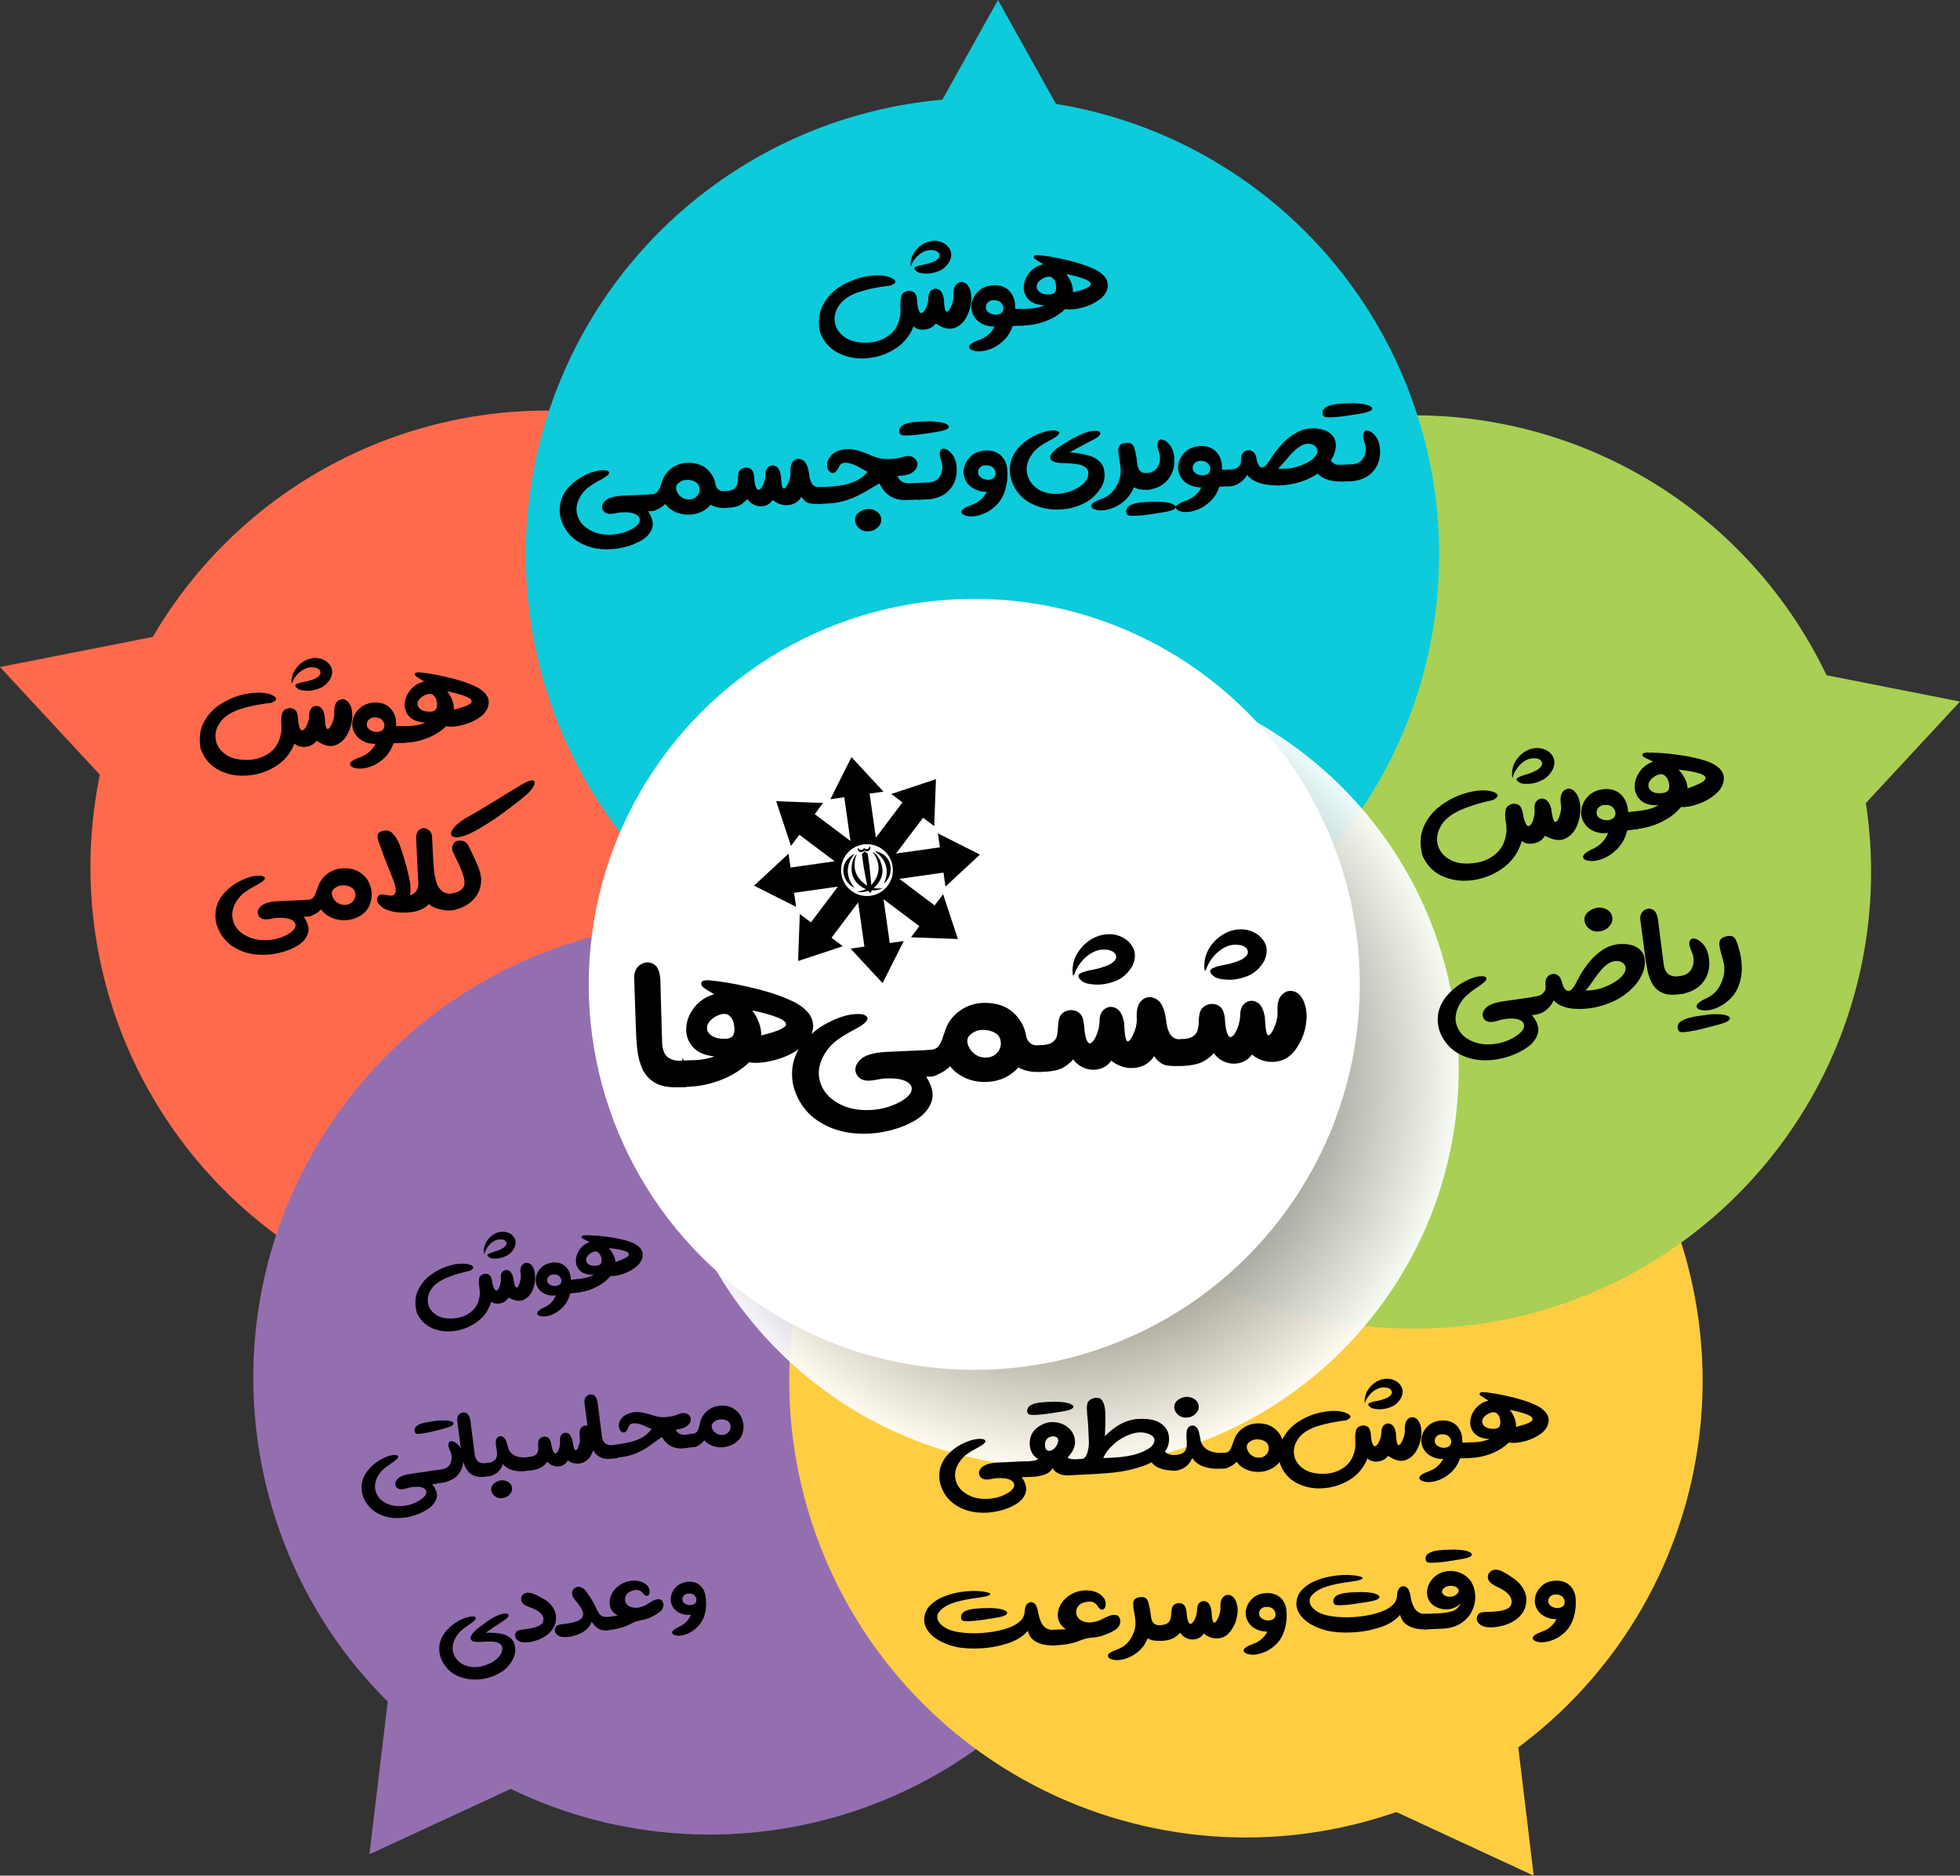 <svg xmlns="http://www.w3.org/2000/svg" xmlns:xlink="http://www.w3.org/1999/xlink" viewBox="0 0 306.4 293.23"><rect x="0" y="0" width="306.4" height="293.23" fill="#333333" stroke="none"/><defs><style>      .cls-1 {        fill: #fff;      }      .cls-2 {        fill: #0dcbdb;      }      .cls-3 {        stroke: #000;        stroke-miterlimit: 10;        stroke-width: .25px;      }      .cls-4 {        isolation: isolate;      }      .cls-5 {        fill: #ffcd42;      }      .cls-6 {        fill: #946fb0;      }      .cls-7 {        fill: #ff6a4d;      }      .cls-8 {        fill: url(#radial-gradient);        mix-blend-mode: multiply;        opacity: .92;      }      .cls-9 {        fill: #a9cf54;      }      .cls-10 {        fill-rule: evenodd;      }    </style><radialGradient id="radial-gradient" cx="165.72" cy="167.11" fx="165.72" fy="167.11" r="62.31" gradientUnits="userSpaceOnUse"><stop offset="0" stop-color="#000"></stop><stop offset="1" stop-color="#fff"></stop></radialGradient></defs><g class="cls-4"><g id="Layer_2" data-name="Layer 2"><g id="OBJECTS"><g><circle class="cls-7" cx="85.53" cy="135.58" r="71.39" transform="translate(-74.53 144.43) rotate(-60.92)"></circle><path class="cls-6" d="M168.74,257.38c-23.18,31.89-67.81,38.97-99.71,15.79-25.76-18.7-35.32-51.4-25.86-80.09,2.26-6.85,5.6-13.46,10.06-19.61,23.18-31.9,67.82-38.97,99.72-15.8,.13,.09,.25,.18,.38,.28,31.57,23.26,38.5,67.67,15.41,99.44Z"></path><circle class="cls-5" cx="194.78" cy="215.87" r="71.39" transform="translate(-95.6 200.96) rotate(-45)"></circle><circle class="cls-9" cx="221.11" cy="136.32" r="71.39" transform="translate(-31.63 196.28) rotate(-45)"></circle><circle class="cls-2" cx="153.59" cy="86.7" r="71.39"></circle><path class="cls-8" d="M209.78,123.05c-11.28-11.28-26.85-18.25-44.06-18.25s-32.78,6.97-44.06,18.25c-11.28,11.28-18.25,26.85-18.25,44.06s6.97,32.78,18.25,44.06c11.28,11.28,26.85,18.25,44.06,18.25s32.78-6.97,44.06-18.25c11.28-11.28,18.25-26.85,18.25-44.06s-6.97-32.78-18.25-44.06Z"></path><circle class="cls-1" cx="152.3" cy="153.91" r="60.27" transform="translate(-61.51 188.06) rotate(-54.38)"></circle><g><path class="cls-3" d="M106.8,165.92l.17,3.9-.77,.03c-1.6,.07-2.84-.16-3.73-.67-.89-.52-1.54-1.24-1.95-2.16-.41-.92-.68-1.97-.79-3.15-.12-1.18-.19-2.4-.22-3.67,0-.09,0-.18-.01-.27l-.24-7.18c.02-.85,.34-1.46,.94-1.85,.6-.38,1.21-.42,1.84-.11,.62,.31,.98,1.07,1.06,2.29l.29,10.17c.11,1.1,.45,1.83,1.04,2.21s1.28,.54,2.09,.48h.29Zm-.07,0c.34-.01,.67,.05,1.01,.21,.34,.15,.6,.38,.8,.69,.19,.31,.3,.63,.31,.96,.02,.34-.06,.67-.22,.99s-.4,.57-.73,.75c-.32,.19-.66,.29-1.01,.3-.36,.02-.71-.06-1.04-.21-.33-.16-.59-.39-.79-.69-.19-.3-.3-.62-.31-.97-.01-.33,.06-.66,.24-.98,.17-.32,.42-.57,.73-.75,.32-.18,.65-.28,1-.29Z"></path><path class="cls-3" d="M106.8,165.92c.35-.01,.69,.05,1.02,.21,.33,.15,.6,.38,.8,.69,.2,.31,.31,.63,.32,.96,.02,.34-.06,.67-.23,.99-.17,.32-.41,.57-.73,.75-.32,.19-.66,.29-1.02,.3-.35,.02-.69-.06-1.02-.21-.33-.16-.59-.39-.79-.69-.19-.3-.3-.62-.31-.97-.01-.33,.06-.66,.23-.98,.17-.32,.41-.57,.73-.75,.32-.18,.65-.28,1-.29Zm20.21-5.46c-.11,1.33-.79,2.44-2.02,3.33-1.24,.88-2.62,1.51-4.15,1.88s-2.79,.46-3.77,.27c-1.09,1.06-2.36,1.9-3.83,2.54-1.47,.64-2.97,1.04-4.49,1.21-.6,.06-1.19,.1-1.78,.13l-.17-3.9,1.71-.06c1.31-.03,2.55-.29,3.72-.78-1.74-.1-2.99-.57-3.77-1.42-.78-.85-1.13-1.84-1.06-2.98,.07-1.14,.5-2.2,1.29-3.18,.79-.98,1.88-1.66,3.27-2.04-.39-.21-.75-.42-1.06-.62-.21-.14-.43-.27-.65-.4-.37-.24-.54-.48-.51-.73,.03-.25,.37-.36,1.02-.34,1.96,.19,3.89,.51,5.8,.95,1.35,.29,2.69,.64,4.01,1.05,1.15,.35,2.26,.79,3.34,1.3,.8,.37,1.51,.87,2.13,1.5s.94,1.4,.96,2.29Zm-15.1-1.71c-.89,.51-1.39,1.07-1.49,1.68-.1,.61,.13,1.13,.7,1.55s1.39,.6,2.49,.53c.59-.06,.97-.29,1.16-.7,.19-.41,.23-.93,.11-1.57-.1-.71-.39-1.24-.87-1.61-.48-.37-1.18-.33-2.1,.12Zm5.41-.99c1.1,1.49,1.62,2.91,1.55,4.27l.43-.1c2.22-.55,3.44-1.08,3.65-1.58,.21-.5-.25-.97-1.36-1.4-1.11-.43-2.54-.83-4.27-1.18Z"></path><path class="cls-3" d="M145.3,164.27c.34-.01,.66,.05,.98,.2,.33,.16,.6,.39,.8,.7,.2,.31,.31,.63,.32,.96,.02,.34-.06,.67-.23,.99-.17,.32-.41,.57-.73,.75-.31,.17-.63,.27-.98,.3l-.9,.04c1.03,1.54,1.34,2.88,.93,4.02-.41,1.14-1.25,2.08-2.51,2.83-1.27,.74-2.68,1.28-4.24,1.63-1.79,.42-3.6,.53-5.43,.34-1.97-.21-3.75-.84-5.33-1.87-1.58-1.03-2.75-2.48-3.49-4.36-.58-1.45-.7-3-.36-4.65,.35-1.38,1.02-2.59,2.02-3.64,1-1.05,2.11-1.89,3.35-2.53,1.24-.64,2.41-1.06,3.51-1.24,1.21-.18,1.99-.1,2.35,.22,.36,.32-.03,.82-1.15,1.5-.31,.17-.6,.34-.9,.5-.87,.45-1.69,.95-2.47,1.51s-1.46,1.3-2.06,2.25c-.79,1.38-1.07,2.69-.82,3.94,.25,1.25,.87,2.3,1.87,3.15,1.38,1.12,3.02,1.74,4.91,1.84,1.89,.11,3.64-.19,5.26-.9,1.44-.66,2.29-1.34,2.56-2.04,.26-.7,.01-1.27-.75-1.71-.77-.44-1.98-.61-3.65-.51-.32,.04-.66,.09-1.02,.16-.61,.14-1.18,.19-1.73,.16-.77-.12-1.27-.5-1.49-1.14-.22-.64,0-1.29,.68-1.94,.68-.65,1.96-1.03,3.84-1.15l6.88-.31Z"></path><path class="cls-3" d="M145.47,168.17c-.35,.02-.69-.06-1.02-.21-.33-.16-.59-.39-.79-.69-.19-.3-.3-.62-.31-.97-.01-.33,.06-.66,.23-.98,.17-.32,.41-.57,.73-.75,.32-.18,.65-.28,1-.29,.73-.04,1.25-.28,1.55-.71,.3-.43,.53-.94,.7-1.52,.09-.26,.17-.51,.26-.75,.17-.55,.41-1.06,.71-1.54,.55-.83,1.27-1.49,2.15-2,.88-.51,1.88-.79,3-.85,1.96-.04,3.5,.45,4.62,1.47,1.12,1.02,1.79,2.25,2.01,3.7,.12,.47,.34,.83,.68,1.11,.31,.27,.8,.4,1.48,.37h.07c.34-.02,.67,.05,1,.19,.33,.16,.6,.39,.8,.7,.2,.31,.31,.63,.32,.96,.01,.34-.06,.67-.23,.99s-.41,.57-.73,.75c-.32,.19-.65,.29-1,.3-1.38,.08-2.56-.16-3.53-.73-1.23,1.41-2.8,2.17-4.72,2.29-1.92,.12-3.6-.39-5.03-1.55-.34-.3-.63-.62-.87-.96-.58,.61-1.26,1.07-2.05,1.38-.32,.19-.66,.29-1.02,.3Zm8.71-7.27c-.81-.07-1.48,.05-2.01,.36-.53,.31-.87,.65-1.01,1.01-.13,.4-.08,.85,.14,1.36,.22,.51,.57,.94,1.04,1.29,.58,.4,1.22,.58,1.93,.54,.7-.04,1.29-.32,1.78-.86,.51-.64,.66-1.36,.43-2.17-.23-.8-.99-1.32-2.29-1.54Z"></path><path class="cls-3" d="M162.67,167.43c-.35,.02-.69-.06-1.02-.21-.33-.16-.59-.39-.79-.69-.19-.3-.3-.62-.31-.97-.01-.33,.06-.66,.23-.98,.17-.32,.41-.57,.73-.75s.65-.28,1-.29h.02c.95-.03,1.63-.19,2.04-.47,.41-.29,.67-.65,.77-1.08,.11-.43,.16-.89,.17-1.36,.02-.46,.07-.89,.17-1.3,.1-.41,.32-.73,.67-.97,.5-.3,1.02-.39,1.56-.26,.53,.12,.93,.44,1.18,.96,.16,.47,.26,1.02,.29,1.62,.03,.46,.09,.92,.19,1.38,.26,.95,.58,1.33,.97,1.14,.39-.19,.73-.67,1.03-1.43,.3-.76,.45-1.52,.45-2.27,.01-.78,.28-1.34,.79-1.69,.51-.34,1.06-.36,1.63-.06,.57,.3,.96,1.03,1.17,2.18l.07,1.22c.1,1.28,.33,1.87,.69,1.78,.36-.1,.74-.69,1.15-1.77,.27-.72,.37-1.49,.3-2.32-.01-1.19,.28-2.01,.87-2.46,.59-.45,1.24-.49,1.94-.12,.7,.37,1.17,1.19,1.41,2.47,.05,.24,.09,.47,.12,.7,.08,.97,.3,1.75,.68,2.34,.38,.59,.95,.87,1.73,.84h.04c.35-.02,.69,.05,1.02,.2,.33,.15,.6,.38,.8,.69,.2,.31,.31,.63,.32,.96,.01,.34-.06,.67-.23,.99s-.41,.57-.73,.75c-.32,.19-.66,.29-1.01,.3-1.01,.07-1.81,.04-2.4-.07-.75-.15-1.41-.67-1.96-1.55-.68,1.15-1.69,1.8-3.02,1.94-1.33,.14-2.56-.25-3.7-1.17-.48,.7-1.08,1.14-1.83,1.34s-1.49,.16-2.24-.11-1.37-.76-1.84-1.46c-.79,.87-1.56,1.43-2.31,1.66-.75,.24-1.67,.36-2.76,.36h-.02Zm5.14-15.13c-.1-1.22,.16-2.33,.78-3.31,.62-.98,1.44-1.73,2.46-2.25,1.02-.51,2.08-.68,3.18-.5,1.19,.26,2.07,.83,2.63,1.7,.56,.88,.58,1.88,.05,3-.64,1.12-1.49,1.88-2.55,2.3-1.06,.42-2.08,.6-3.04,.56-.96-.04-1.62-.19-1.97-.42-.67-.5-.82-.86-.44-1.08,.38-.22,1-.41,1.87-.56,.93-.17,1.8-.43,2.62-.78,.88-.47,1.28-.97,1.2-1.49-.08-.52-.48-.87-1.2-1.06-.9-.18-1.73-.08-2.5,.3-.77,.38-1.42,.91-1.95,1.57-.54,.66-.91,1.33-1.12,2.01Z"></path><path class="cls-3" d="M184.55,162.59c.35-.02,.69,.05,1.02,.21,.33,.15,.6,.38,.8,.69,.2,.31,.31,.63,.32,.96,.01,.34-.06,.67-.23,.99-.17,.32-.41,.57-.73,.75-.32,.19-.66,.29-1.02,.3-.35,.02-.69-.06-1.02-.21-.33-.16-.59-.39-.79-.69-.19-.3-.3-.62-.31-.97-.01-.33,.06-.66,.23-.98,.17-.32,.41-.57,.73-.75,.32-.18,.65-.28,1-.29Zm17.34,2.06c-.79,.8-1.78,1.21-2.96,1.24-1.18,.02-2.26-.38-3.25-1.21-.46,.7-1.07,1.15-1.82,1.35-.75,.2-1.5,.17-2.25-.1-.75-.27-1.36-.76-1.82-1.46-.85,.89-1.71,1.45-2.58,1.7-.87,.25-1.7,.36-2.49,.32l-.17-3.9c.95-.03,1.62-.19,2.03-.47,.4-.29,.66-.65,.77-1.08,.11-.43,.17-.89,.18-1.38,0-.46,.06-.89,.15-1.29,.1-.4,.33-.72,.69-.97,.49-.3,1.01-.39,1.55-.27,.54,.11,.93,.44,1.17,.96,.18,.47,.28,1.01,.3,1.62,.02,.46,.08,.91,.19,1.37,.25,.95,.56,1.33,.95,1.15s.73-.67,1.03-1.43c.3-.76,.45-1.52,.45-2.26,.03-.79,.29-1.36,.8-1.69,.51-.34,1.05-.35,1.63-.05s.96,1.03,1.16,2.18l.09,1.22c.09,1.27,.31,1.86,.67,1.77s.74-.68,1.15-1.78c.27-.72,.38-1.49,.32-2.32-.03-1.04,.19-1.8,.67-2.28,.48-.48,1.03-.65,1.66-.5,.63,.15,1.13,.63,1.51,1.45,.38,.9,.52,1.86,.44,2.89-.08,1.02-.31,1.99-.7,2.88-.47,1.02-.98,1.8-1.52,2.35Zm-13.48-13.11c-.1-1.22,.16-2.33,.78-3.31s1.44-1.73,2.46-2.25c1.02-.51,2.08-.68,3.18-.5,1.19,.26,2.07,.83,2.63,1.7,.56,.88,.58,1.88,.05,3-.64,1.12-1.49,1.88-2.55,2.3-1.07,.42-2.08,.61-3.04,.56-.96-.04-1.62-.19-1.97-.42-.67-.5-.82-.86-.44-1.08,.38-.22,1-.41,1.87-.56,.93-.17,1.8-.43,2.62-.78,.88-.47,1.28-.97,1.2-1.49-.08-.52-.48-.87-1.2-1.06-.9-.18-1.73-.08-2.5,.3-.77,.38-1.42,.91-1.95,1.57-.54,.67-.91,1.33-1.12,2.01Z"></path></g><polygon class="cls-2" points="171.51 27.79 156.01 0 140.51 27.79 171.51 27.79"></polygon><polygon class="cls-7" points="31.22 98.13 0 104.28 21.64 127.62 31.22 98.13"></polygon><polygon class="cls-6" points="61.54 258.3 57.75 289.89 86.63 276.53 61.54 258.3"></polygon><polygon class="cls-5" points="210.88 279.86 239.76 293.23 235.96 261.63 210.88 279.86"></polygon><polygon class="cls-9" points="284.76 133.01 306.4 109.68 275.18 103.52 284.76 133.01"></polygon><g><path d="M151.19,44.49c.46,.53,.67,1.27,.65,2.23-.02,.96-.26,1.88-.71,2.77-.45,.88-1.09,1.48-1.92,1.78-.82,.3-1.81,.07-2.94-.7-.27,.4-.64,.67-1.1,.82-.46,.15-.91,.19-1.35,.12-.44-.07-.77-.24-1-.51-.61,1.55-1.6,2.74-2.98,3.59-1.37,.85-2.87,1.32-4.48,1.43-1.62,.1-3.09-.19-4.42-.89-1.33-.7-2.26-1.81-2.8-3.34-.27-1.63-.09-3.03,.55-4.19,.64-1.16,1.53-2.1,2.67-2.81,1.15-.71,2.35-1.21,3.61-1.48,1.26-.27,2.38-.33,3.34-.17,.41,.07,.78,.18,1.11,.34,.34,.16,.52,.34,.54,.55,.02,.21-.23,.41-.77,.62-.46,.04-1.13,.14-2.03,.29-.9,.15-1.87,.4-2.92,.72-1.45,.5-2.47,1.2-3.08,2.1-.61,.9-.82,1.81-.63,2.74,.18,.93,.73,1.69,1.64,2.29,.91,.6,2.15,.85,3.73,.76,1.16-.08,2.19-.46,3.1-1.14,.91-.68,1.49-1.71,1.74-3.08,.05-.42,.06-.87,.03-1.34-.05-.64-.01-1.21,.13-1.7,.14-.49,.56-.77,1.28-.83,.52,.08,.85,.28,.98,.61,.14,.33,.21,.71,.23,1.16,.02,.31,.06,.62,.12,.93,.17,.64,.39,.89,.64,.76,.26-.13,.49-.45,.69-.96,.2-.51,.3-1.02,.3-1.52,.02-.52,.2-.9,.54-1.13,.34-.23,.71-.24,1.09-.04s.64,.69,.78,1.45l.05,.82c.07,.86,.22,1.25,.46,1.19,.23-.06,.49-.46,.77-1.18,.19-.49,.26-1,.21-1.55,0-.89,.23-1.48,.72-1.75,.49-.28,.96-.2,1.43,.24Zm-8.84-2.74c-.07-.82,.11-1.56,.52-2.22,.42-.66,.96-1.16,1.65-1.5,.68-.34,1.39-.46,2.13-.33,.8,.17,1.38,.55,1.76,1.14,.38,.59,.39,1.26,.03,2.01-.43,.75-1,1.26-1.71,1.54-.71,.28-1.39,.41-2.04,.38-.65-.03-1.09-.12-1.32-.28-.45-.33-.55-.58-.3-.73,.25-.15,.67-.27,1.25-.38,.62-.11,1.21-.29,1.75-.52,.59-.32,.86-.65,.8-1-.05-.35-.32-.58-.8-.71-.6-.12-1.16-.05-1.67,.2s-.95,.61-1.31,1.05c-.36,.45-.61,.89-.75,1.35Z"></path><path d="M159.65,48.3c.22,0,.45,.03,.67,.13,.22,.11,.4,.26,.53,.47,.13,.21,.21,.42,.21,.64,.01,.23-.04,.45-.15,.66-.11,.21-.27,.38-.49,.5-.21,.12-.44,.19-.67,.2l-1.45,.06c-.43,1.35-1.31,2.43-2.67,3.23-.43,.25-.91,.44-1.42,.58-.51,.14-1.02,.19-1.52,.15-.2-.01-.44-.07-.7-.17s-.43-.25-.5-.46c-.02-.18,.07-.34,.26-.49,.19-.15,.4-.28,.64-.39,.24-.11,.43-.18,.57-.23,1.17-.4,2.01-1.11,2.52-2.13-.77,.03-1.49-.15-2.15-.54-.66-.39-1.12-.96-1.37-1.72-.18-.58-.17-1.17,.02-1.77,.19-.6,.54-1.13,1.06-1.58,.51-.45,1.17-.72,1.96-.83,1.19-.11,2.12,.18,2.79,.87,.55,.61,.85,1.32,.89,2.12,.02,.23,.03,.46,.03,.7l.92-.03Zm-3.86,.9c.56-.06,.9-.29,1.02-.68,.12-.39,.04-.76-.25-1.11-.28-.35-.75-.51-1.4-.48-.33,.04-.6,.18-.8,.42-.21,.24-.28,.54-.23,.91,.07,.28,.26,.51,.59,.69,.33,.18,.68,.26,1.07,.25Z"></path><path d="M159.65,48.3c.23,0,.46,.04,.68,.14,.22,.1,.4,.26,.53,.46,.13,.21,.21,.42,.22,.64,0,.23-.04,.45-.15,.66-.11,.21-.27,.38-.49,.5-.21,.12-.44,.19-.68,.2-.23,.01-.46-.04-.68-.14-.22-.11-.4-.26-.53-.46-.13-.2-.2-.42-.21-.65,0-.22,.04-.44,.15-.66,.11-.22,.27-.38,.49-.5,.21-.12,.44-.19,.67-.2Zm13.54-3.66c-.08,.89-.53,1.64-1.36,2.23s-1.76,1.01-2.78,1.26c-1.03,.25-1.87,.31-2.53,.18-.73,.71-1.58,1.27-2.57,1.7-.99,.43-1.99,.7-3.01,.81-.4,.04-.8,.07-1.19,.09l-.11-2.61,1.15-.04c.88-.02,1.71-.2,2.49-.52-1.16-.07-2.01-.38-2.53-.95-.52-.57-.76-1.24-.71-2,.05-.76,.34-1.47,.86-2.13s1.26-1.11,2.19-1.37c-.26-.14-.5-.28-.71-.42-.14-.09-.29-.18-.43-.27-.25-.16-.36-.32-.34-.49,.02-.17,.25-.24,.68-.23,1.31,.13,2.61,.34,3.89,.64,.9,.19,1.8,.43,2.69,.7,.77,.24,1.51,.53,2.24,.87,.53,.25,1.01,.58,1.43,1,.42,.42,.63,.94,.64,1.53Zm-10.12-1.14c-.6,.34-.93,.72-1,1.13-.07,.41,.09,.76,.47,1.04,.38,.28,.93,.4,1.67,.35,.39-.04,.65-.2,.78-.47s.15-.63,.08-1.05c-.07-.47-.26-.83-.58-1.08s-.79-.22-1.41,.08Zm3.62-.66c.74,1,1.08,1.95,1.04,2.86l.29-.07c1.49-.37,2.31-.73,2.45-1.06,.14-.34-.17-.65-.91-.94-.75-.29-1.7-.55-2.86-.79Z"></path><path d="M101.81,77.29c.23,0,.44,.03,.66,.13,.22,.11,.4,.26,.53,.47,.13,.21,.2,.42,.21,.64,0,.23-.04,.45-.15,.66-.11,.21-.27,.38-.49,.5-.21,.12-.42,.18-.66,.2l-.6,.03c.69,1.03,.9,1.93,.62,2.69-.27,.77-.83,1.4-1.68,1.89s-1.8,.86-2.84,1.09c-1.2,.28-2.41,.36-3.64,.23-1.32-.14-2.51-.56-3.57-1.25-1.06-.69-1.84-1.67-2.34-2.92-.39-.97-.47-2.01-.24-3.11,.23-.92,.68-1.74,1.35-2.44,.67-.7,1.42-1.27,2.25-1.7,.83-.43,1.62-.71,2.35-.83,.81-.12,1.33-.07,1.57,.15,.24,.22-.02,.55-.77,1.01-.21,.12-.41,.23-.6,.34-.58,.3-1.14,.64-1.66,1.01-.52,.37-.98,.87-1.38,1.51-.53,.92-.72,1.8-.55,2.64,.16,.84,.58,1.54,1.25,2.11,.93,.75,2.02,1.16,3.29,1.24,1.26,.07,2.44-.13,3.52-.61,.96-.44,1.54-.9,1.71-1.37,.18-.47,0-.85-.5-1.15-.51-.3-1.33-.41-2.44-.34-.22,.02-.44,.06-.68,.11-.41,.09-.79,.13-1.16,.11-.52-.08-.85-.33-1-.76-.15-.43,0-.86,.46-1.3,.45-.43,1.31-.69,2.57-.77l4.61-.21Z"></path><path d="M101.92,79.9c-.23,0-.46-.04-.68-.14-.22-.11-.4-.26-.53-.46-.13-.2-.2-.42-.21-.65,0-.22,.04-.44,.15-.66,.11-.22,.27-.38,.49-.5,.21-.12,.44-.19,.67-.2,.49-.03,.84-.19,1.04-.48,.2-.29,.36-.63,.47-1.02,.06-.17,.11-.34,.17-.5,.11-.37,.27-.71,.48-1.03,.37-.55,.85-1,1.44-1.34,.59-.34,1.26-.53,2.01-.57,1.31-.03,2.34,.3,3.1,.98,.75,.68,1.2,1.51,1.35,2.48,.08,.31,.23,.56,.46,.74,.21,.18,.54,.27,.99,.25h.05c.23-.01,.45,.03,.67,.13,.22,.11,.4,.26,.53,.47,.13,.21,.21,.42,.21,.64,0,.23-.04,.45-.15,.66-.11,.21-.27,.38-.49,.5s-.44,.19-.67,.2c-.92,.06-1.71-.11-2.37-.49-.82,.94-1.88,1.45-3.16,1.54-1.29,.08-2.41-.26-3.37-1.04-.23-.2-.42-.41-.58-.64-.39,.41-.84,.72-1.38,.92-.21,.12-.44,.19-.68,.2Zm5.84-4.87c-.54-.05-.99,.03-1.35,.24-.36,.21-.58,.43-.68,.68-.09,.26-.05,.57,.09,.91,.15,.34,.38,.63,.7,.86,.39,.27,.82,.39,1.29,.37,.47-.02,.87-.22,1.19-.58,.35-.43,.44-.91,.29-1.45-.15-.54-.66-.88-1.53-1.03Z"></path><path d="M113.45,79.4c-.23,.01-.46-.04-.68-.14s-.4-.26-.53-.46c-.13-.2-.2-.42-.21-.65,0-.22,.04-.44,.15-.66,.11-.22,.27-.38,.49-.5s.44-.19,.67-.2h.01c.64-.02,1.09-.13,1.36-.32,.27-.19,.45-.43,.52-.73,.07-.29,.11-.59,.11-.91,.01-.31,.05-.6,.11-.87,.06-.27,.21-.49,.45-.65,.34-.2,.69-.26,1.04-.18,.36,.08,.62,.29,.79,.64,.11,.32,.17,.68,.19,1.09,.02,.31,.06,.62,.12,.93,.17,.64,.39,.89,.65,.76,.26-.13,.49-.45,.69-.96,.2-.51,.3-1.02,.3-1.52,0-.52,.19-.9,.53-1.13,.34-.23,.71-.24,1.09-.04,.38,.2,.64,.69,.78,1.46l.05,.82c.07,.86,.22,1.25,.46,1.19,.24-.06,.5-.46,.77-1.19,.18-.48,.25-1,.2-1.55,0-.8,.18-1.35,.58-1.65,.4-.3,.83-.33,1.3-.08,.47,.25,.78,.8,.95,1.65,.03,.16,.06,.32,.08,.47,.05,.65,.2,1.17,.45,1.57,.25,.4,.64,.58,1.16,.56h.02c.23-.01,.46,.03,.68,.14,.22,.1,.4,.26,.53,.46,.13,.21,.21,.42,.22,.64,0,.23-.04,.45-.15,.66-.11,.21-.27,.38-.49,.5s-.44,.19-.68,.2c-.68,.04-1.21,.03-1.61-.05-.5-.1-.94-.45-1.31-1.04-.46,.77-1.13,1.21-2.02,1.3-.89,.1-1.72-.17-2.48-.79-.32,.47-.73,.77-1.22,.9-.5,.13-1,.11-1.5-.07-.5-.18-.91-.51-1.23-.98-.53,.58-1.05,.96-1.55,1.12-.5,.16-1.12,.24-1.85,.24h-.01Z"></path><path d="M128.24,78.77c-.24,.01-.47-.04-.7-.14-.22-.11-.4-.26-.52-.46-.12-.2-.19-.42-.2-.65,0-.22,.04-.44,.15-.66,.11-.22,.27-.38,.49-.5s.44-.19,.67-.2l.68-.03c.74-.02,1.52-.09,2.35-.19,.83-.1,1.63-.32,2.41-.65,.78-.33,1.47-.83,2.07-1.52-.33-.15-.66-.33-1-.53-.59-.37-1.19-.64-1.81-.82-.59-.12-.99-.11-1.23,.04-.23,.15-.39,.35-.49,.62-.25,.49-.51,.78-.78,.85-.27,.07-.5,0-.69-.24-.2-.23-.31-.53-.34-.91-.03-.53,.17-1.04,.6-1.54,.43-.5,1.1-.83,1.98-.98,.89-.16,2,.02,3.34,.54l.59,.24c.6,.28,1.2,.49,1.79,.62,.59,.13,1.39,.15,2.39,.04,.28-.04,.57-.1,.86-.19,.29-.09,.58-.16,.87-.2,.29-.04,.58,0,.87,.1,.34,.15,.59,.39,.75,.73,.16,.34,.13,.7-.09,1.09-.33,.47-.72,.77-1.17,.91-.45,.14-.93,.22-1.43,.25-.11,0-.22,.01-.34,.03,.09,.3,.28,.56,.57,.79,.29,.23,.7,.35,1.24,.35l1.41-.06c.22,0,.43,.04,.65,.13,.22,.11,.4,.26,.53,.47,.13,.21,.21,.42,.22,.64,0,.23-.04,.45-.15,.66-.11,.21-.27,.38-.49,.5s-.44,.19-.68,.2l-1.54,.07c-.15,0-.29,.01-.43,.01s-.27,0-.37,0c-.71-.03-1.35-.2-1.93-.5-.57-.3-1.08-.79-1.52-1.46,0,0-.02-.05-.07-.14-.04-.08-.1-.19-.17-.32-.04-.06-.07-.12-.1-.19-.25,.15-.5,.29-.75,.44-.54,.33-1.09,.65-1.64,.96-.87,.5-1.77,.9-2.68,1.21s-1.87,.48-2.87,.53l-1.28,.06Zm6.79,.92c.59-.18,1.14-.16,1.65,.07,.51,.22,.85,.56,1.01,1.02,.15,.57,.05,1.05-.27,1.44-.33,.39-.7,.64-1.11,.76-.82,.18-1.48,.06-1.98-.36s-.72-.93-.66-1.53c.06-.59,.51-1.06,1.36-1.4Z"></path><path d="M145.89,65.9c.9,.05,1.57,.17,2.01,.37,.43,.2,.54,.43,.32,.67-.22,.24-.86,.44-1.92,.6-.55,.09-1.24,.2-2.06,.32-.82,.12-1.56,.19-2.22,.22-.06,0-.13,0-.21,0-.36,.02-.65,0-.88-.07-.22-.07-.34-.28-.36-.63,.02-.44,.25-.76,.68-.97,.43-.21,.94-.35,1.54-.41,.59-.06,1.14-.1,1.63-.11,.15,0,.29,0,.41,0,.05,0,.1,0,.16,0,.3-.02,.44-.03,.42-.02-.02,0,.15,.01,.48,.03Zm-2.42,9.6c.23-.01,.46,.04,.68,.14,.22,.1,.4,.26,.53,.46,.13,.21,.21,.42,.21,.64,0,.23-.04,.45-.15,.66-.11,.21-.27,.38-.49,.5-.21,.12-.44,.19-.68,.2-.23,0-.46-.04-.69-.14-.23-.11-.4-.26-.53-.46-.12-.2-.19-.42-.2-.65,0-.22,.04-.44,.15-.66,.11-.22,.27-.38,.49-.5,.21-.12,.44-.19,.67-.2Zm.01,0l1.86-.08c.84-.11,1.42-.5,1.72-1.19,.31-.68,.34-1.38,.11-2.07-.28-.81-.34-1.37-.18-1.67,.16-.31,.42-.41,.78-.3,.36,.11,.72,.37,1.06,.8,.34,.43,.57,.97,.68,1.64,.12,.86,.06,1.67-.2,2.45-.26,.78-.72,1.43-1.38,1.97-.64,.52-1.49,.85-2.54,1-1.17,.05-1.77,.08-1.8,.08l-.11-2.61Z"></path><path d="M154.27,76.88c-.77,.03-1.49-.16-2.15-.54s-1.12-.96-1.37-1.72c-.17-.58-.16-1.17,.03-1.77s.54-1.13,1.05-1.58c.51-.45,1.16-.72,1.95-.83,1.2-.11,2.13,.18,2.79,.87,.56,.61,.85,1.32,.89,2.12,.11,1.3-.06,2.55-.52,3.73-.46,1.19-1.3,2.13-2.52,2.84-.44,.24-.92,.43-1.42,.57-.51,.14-1.01,.19-1.52,.15-.19-.01-.43-.07-.7-.17-.27-.1-.43-.25-.49-.46-.02-.18,.07-.34,.26-.49,.19-.15,.4-.28,.64-.38,.24-.11,.42-.18,.56-.23,1.18-.4,2.02-1.11,2.52-2.12Zm.31-1.87c.56-.06,.9-.29,1.02-.68,.12-.39,.03-.76-.25-1.11-.28-.35-.75-.51-1.4-.48-.33,.04-.6,.17-.81,.41-.21,.24-.28,.54-.22,.91,.07,.28,.27,.51,.59,.7s.68,.26,1.07,.25Z"></path><path d="M167.21,70.71c.17,.02,.35,.05,.54,.07,.75,.06,1.51,.19,2.3,.39,.79,.2,1.44,.56,1.95,1.09s.74,1.34,.66,2.43c-.08,.69-.37,1.38-.87,2.04-.5,.67-1.05,1.19-1.66,1.58-1.33,.82-2.81,1.27-4.43,1.34-1.62,.08-3.12-.23-4.5-.93-1.38-.7-2.37-1.8-2.97-3.3-.39-.97-.47-2.01-.24-3.11,.23-.92,.68-1.74,1.35-2.44,.67-.7,1.42-1.27,2.25-1.69,.83-.43,1.62-.7,2.35-.83,.8-.13,1.32-.08,1.56,.14,.24,.22-.01,.56-.76,1.01-.21,.11-.41,.22-.6,.33-.58,.3-1.14,.64-1.66,1.01-.53,.37-.98,.87-1.38,1.51-.48,.82-.68,1.61-.59,2.36s.38,1.42,.88,2,1.14,.99,1.92,1.25c.87,.27,1.79,.32,2.73,.17,.95-.16,1.79-.47,2.53-.92,.74-.45,1.23-.98,1.47-1.58,.19-.68,.11-1.17-.25-1.48-.35-.31-.83-.51-1.45-.59-.61-.09-1.22-.13-1.83-.15-.36,0-.68-.02-.96-.05-.85-.09-1.31-.34-1.38-.75-.07-.42,.34-.97,1.24-1.65,.41-.29,.87-.58,1.38-.87,.29-.17,.59-.34,.9-.53,1.32-.72,2.36-1.11,3.1-1.19,.75-.07,1.15,.03,1.21,.32,.06,.29-.28,.63-1.01,1.01-.66,.32-1.29,.65-1.89,.99-.5,.27-1.13,.62-1.9,1.03Z"></path><path d="M179.32,76.57c-.86,.04-1.55-.09-2.06-.41-.46,1.21-1.31,2.18-2.55,2.9-.43,.24-.9,.43-1.41,.57-.51,.14-1.01,.19-1.52,.15-.2-.01-.44-.07-.7-.17-.27-.1-.43-.25-.49-.46-.02-.18,.06-.34,.25-.49,.19-.15,.4-.28,.64-.38,.24-.11,.43-.18,.57-.23,.79-.26,1.43-.68,1.91-1.24,.48-.56,.84-1.22,1.08-1.98,.19-.68,.22-1.38,.09-2.08-.04-.27-.08-.55-.13-.82-.06-.33-.11-.66-.15-.99-.02-.19-.03-.4-.03-.63,0-.23,.06-.43,.17-.6,.11-.15,.25-.26,.42-.33,.17-.07,.35-.11,.54-.13,.19-.03,.38-.03,.57,0s.35,.1,.49,.23c.15,.16,.27,.37,.34,.64,.08,.26,.13,.51,.18,.76,.02,.07,.03,.13,.04,.19,.07,.33,.13,.67,.16,1.02v.07c.05,.36,.12,.68,.2,.95,.08,.27,.24,.49,.45,.64,.22,.15,.49,.22,.82,.21,.21,0,.42,.04,.63,.13,.22,.11,.4,.26,.53,.47,.13,.21,.21,.42,.21,.64,0,.23-.04,.45-.15,.66-.11,.21-.27,.38-.49,.5-.21,.12-.42,.18-.63,.2Z"></path><path d="M181.38,78.45c.9,.05,1.57,.17,2,.38,.43,.2,.54,.43,.32,.67-.22,.24-.86,.44-1.92,.6-.55,.09-1.24,.2-2.06,.32-.82,.12-1.56,.19-2.22,.22-.06,0-.13,0-.21,0-.36,.02-.65,0-.88-.07-.22-.07-.34-.28-.36-.63,.02-.44,.25-.76,.68-.97,.43-.21,.94-.35,1.54-.41,.59-.06,1.14-.1,1.63-.11,.15,0,.29,0,.41,0,.05,0,.1,0,.16,0,.3-.02,.44-.03,.42-.02-.02,0,.15,.01,.49,.03Zm-2.08-1.87l-.11-2.61h.17c.84-.11,1.42-.51,1.72-1.19,.31-.68,.34-1.38,.11-2.07-.28-.81-.34-1.37-.18-1.67s.42-.41,.78-.3c.36,.11,.72,.38,1.06,.8,.34,.43,.57,.97,.68,1.64,.12,.86,.06,1.67-.2,2.45-.26,.78-.72,1.43-1.38,1.97-.66,.54-1.55,.87-2.65,1Z"></path><path d="M191.98,73.42c.22,0,.45,.03,.67,.13,.22,.11,.4,.26,.53,.47,.13,.21,.21,.42,.21,.64,.01,.23-.04,.45-.15,.66-.11,.21-.27,.38-.49,.5-.21,.12-.43,.19-.67,.2l-1.45,.06c-.43,1.36-1.31,2.43-2.67,3.23-.43,.25-.91,.44-1.42,.58-.51,.14-1.02,.19-1.52,.15-.2-.01-.44-.07-.7-.17-.27-.1-.43-.25-.5-.46-.02-.18,.07-.34,.26-.49,.19-.15,.4-.28,.64-.38,.24-.11,.43-.18,.57-.23,1.17-.4,2.01-1.11,2.52-2.12-.77,.02-1.49-.16-2.15-.54-.66-.39-1.12-.96-1.37-1.72-.18-.58-.17-1.17,.02-1.77,.19-.6,.54-1.13,1.06-1.58s1.17-.72,1.96-.83c1.19-.11,2.12,.18,2.79,.87,.55,.61,.85,1.32,.89,2.12,.02,.23,.03,.46,.03,.7l.92-.03Zm-3.86,.9c.56-.06,.9-.29,1.02-.68,.12-.39,.04-.76-.25-1.11-.28-.35-.75-.51-1.4-.48-.33,.04-.6,.18-.8,.42-.21,.24-.28,.54-.23,.91,.07,.28,.27,.51,.59,.7,.33,.18,.68,.26,1.07,.25Z"></path><path d="M194.96,74.21c-.22,.45-.55,.83-.98,1.14-.52,.42-1.12,.65-1.8,.69h0s-.01-.01-.01-.01c-.38,.02-.71-.1-.99-.34-.28-.24-.43-.54-.44-.9-.02-.36,.11-.67,.36-.94,.26-.27,.58-.41,.96-.43h.01c.22-.01,.47-.03,.73-.07,.26-.04,.48-.12,.66-.26,.09-.07,.17-.15,.26-.24,.09-.1,.16-.19,.2-.3,.04-.1,.06-.22,.07-.35,.01-.14,.02-.26,.02-.36,0-.1,0-.2,.01-.31,0-.02,.01-.03,0-.05,.05-.39,.24-.71,.56-.93,.31-.19,.64-.23,.99-.11,.39,.16,.64,.44,.75,.84,.03,.11,.06,.23,.09,.35,.03,.21,.08,.42,.15,.63,.05,.2,.13,.38,.25,.55,.05,.07,.12,.13,.2,.19,.08,.06,.18,.08,.28,.08,.27-.04,.53-.21,.76-.5,.23-.29,.44-.59,.62-.9,.08-.12,.14-.23,.2-.32,.48-.72,1.04-1.42,1.7-2.1,.66-.68,1.39-1.24,2.2-1.67,.81-.43,1.69-.65,2.64-.63,1.47,.07,2.48,.51,3.04,1.33,.48,.72,.5,1.67,.06,2.84-.14,.31-.3,.6-.48,.87,.37,.45,.75,.68,1.16,.67,.41,0,.61,0,.62,0,.38-.02,.71,.1,.99,.34s.43,.55,.44,.91c.02,.36-.11,.67-.36,.94-.26,.27-.58,.41-.96,.42-.02,0-.04,0-.06,0-.35,.02-.76,0-1.24-.06-.48-.05-.96-.17-1.42-.35-.47-.18-.87-.46-1.2-.83-.65,.44-1.36,.81-2.12,1.09-2.09,.77-4.16,.96-6.23,.58-.54-.1-1.04-.27-1.52-.51s-.87-.56-1.2-.98Zm4.82-.97c.62,.07,1.22,.06,1.83-.02,.48-.05,1.08-.21,1.78-.46,.71-.26,1.32-.6,1.84-1.03,.57-.53,.81-1.01,.7-1.43-.11-.42-.4-.7-.89-.85-.49-.15-1.01-.09-1.57,.19-.46,.26-.87,.58-1.25,.95-.38,.38-.73,.78-1.08,1.2-.44,.53-.89,1.02-1.36,1.45Z"></path><path d="M212.07,63.06c.9,.05,1.57,.17,2,.37,.43,.2,.54,.43,.32,.67-.22,.24-.86,.44-1.92,.6-.55,.09-1.24,.2-2.06,.32-.82,.12-1.56,.19-2.22,.22-.06,0-.13,0-.21,0-.36,.02-.66,0-.88-.07-.22-.07-.34-.28-.36-.63,.02-.44,.25-.76,.68-.97,.43-.21,.94-.35,1.54-.41,.59-.06,1.14-.1,1.63-.11,.15,0,.29,0,.41,0,.05,0,.1,0,.16,0,.3-.02,.44-.03,.42-.02-.02,0,.15,.01,.49,.03Zm-2.42,9.6c.23-.01,.46,.04,.68,.14,.22,.1,.4,.26,.53,.46,.13,.21,.21,.42,.21,.64,0,.23-.04,.45-.15,.66-.11,.21-.27,.38-.49,.5-.21,.12-.44,.19-.68,.2-.23,0-.46-.04-.69-.14-.23-.11-.4-.26-.53-.46-.12-.2-.19-.42-.2-.65,0-.22,.04-.44,.15-.66,.11-.22,.27-.38,.49-.5,.21-.12,.44-.19,.67-.2Zm.01,0l1.86-.08c.84-.1,1.42-.5,1.72-1.19,.3-.69,.34-1.38,.11-2.07-.28-.81-.34-1.37-.18-1.67,.16-.31,.42-.41,.78-.3,.36,.11,.72,.38,1.06,.8,.34,.43,.57,.97,.68,1.64,.12,.86,.06,1.67-.2,2.45-.26,.78-.72,1.43-1.38,1.97-.64,.52-1.49,.85-2.54,1-1.17,.05-1.77,.08-1.8,.08l-.11-2.61Z"></path></g><g><path d="M160.18,228.47c.21,0,.41,.03,.61,.12,.21,.1,.37,.24,.5,.44,.12,.19,.19,.39,.2,.6,0,.21-.04,.42-.14,.62-.1,.2-.25,.36-.45,.47-.19,.11-.39,.17-.61,.19l-.56,.02c.64,.96,.84,1.8,.58,2.51-.25,.71-.78,1.3-1.57,1.77-.79,.46-1.68,.8-2.65,1.02-1.12,.26-2.25,.33-3.4,.21-1.23-.13-2.34-.52-3.33-1.17-.99-.65-1.72-1.55-2.18-2.72-.36-.91-.44-1.88-.23-2.91,.22-.86,.64-1.62,1.26-2.28,.62-.65,1.32-1.18,2.1-1.58,.78-.4,1.51-.66,2.2-.78,.76-.11,1.25-.07,1.47,.14,.22,.2-.02,.52-.72,.94-.19,.11-.38,.21-.56,.31-.54,.28-1.06,.6-1.54,.94-.49,.35-.91,.82-1.29,1.41-.5,.86-.67,1.68-.51,2.46,.15,.78,.54,1.44,1.17,1.97,.87,.7,1.89,1.09,3.07,1.15s2.28-.12,3.29-.57c.9-.41,1.43-.84,1.6-1.27s0-.79-.47-1.07c-.48-.28-1.24-.38-2.28-.32-.2,.02-.42,.06-.64,.1-.38,.09-.74,.12-1.08,.1-.49-.07-.8-.31-.93-.71-.14-.4,0-.81,.43-1.21s1.22-.64,2.4-.72l4.3-.2Z"></path><path d="M160.28,230.91c-.22,0-.43-.04-.64-.13-.21-.1-.37-.24-.49-.43s-.19-.39-.19-.6c0-.21,.04-.41,.14-.61,.1-.2,.26-.36,.45-.47s.41-.17,.62-.18c.4-.02,.8-.05,1.21-.1s.71-.15,.91-.3c-.56-.32-.94-.78-1.14-1.37-.21-.59-.24-1.21-.1-1.83,.14-.63,.46-1.16,.94-1.59,.87-.69,1.76-1.02,2.67-.98,.92,.04,1.69,.33,2.33,.87s.99,1.24,1.06,2.07c.07,.84-.32,1.7-1.15,2.6,.16,.14,.38,.23,.65,.25,.27,.02,.56,.03,.86,.02l.39-.02c.2,0,.4,.04,.59,.13,.21,.1,.37,.24,.5,.44,.12,.19,.19,.39,.2,.6,0,.21-.04,.42-.14,.62s-.25,.36-.45,.47c-.18,.11-.38,.17-.59,.19l-1.99,.09c-.56,.02-1.04-.07-1.46-.29-.42-.22-.73-.5-.94-.83-.24,.48-.66,.82-1.28,1.02-.62,.2-1.26,.31-1.93,.34l-1.05,.04Zm5.25-11.75c.84,.04,1.47,.16,1.87,.35,.4,.19,.5,.4,.3,.62-.21,.22-.8,.41-1.79,.56-.51,.09-1.16,.19-1.92,.3-.77,.11-1.46,.18-2.07,.21-.06,0-.12,0-.19,0-.34,.02-.61,0-.82-.06-.21-.06-.32-.26-.34-.59,.02-.41,.23-.71,.63-.91,.4-.2,.88-.32,1.43-.38,.55-.06,1.06-.09,1.52-.1,.14,0,.27,0,.38,0,.04,0,.09,0,.15,0,.28-.02,.41-.03,.39-.02-.02,0,.14,.01,.45,.03Zm-.27,6.69c.25-.58,.22-.96-.08-1.15-.3-.19-.65-.2-1.06-.05-.41,.16-.66,.47-.75,.93-.05,.57,.04,.94,.27,1.11,.23,.17,.5,.17,.82,.01s.58-.45,.8-.86Z"></path><path d="M183.69,229.9c-.33,.01-.72,0-1.18-.07-.47-.05-.93-.17-1.37-.36-.44-.19-.82-.47-1.12-.86-.38,.2-.78,.38-1.2,.54-1.55,.54-3.11,.89-4.69,1.06-1.58,.16-3.32,.27-5.21,.33-.22,0-.43-.04-.64-.13s-.37-.24-.49-.43-.19-.39-.19-.6c0-.21,.04-.41,.14-.61,.1-.2,.25-.36,.45-.47,.2-.11,.41-.17,.62-.18,.31-.01,.53-.07,.68-.17,.15-.1,.28-.28,.39-.56,.12-.28,.21-.58,.26-.92,.05-.33,.08-.65,.09-.95-.02-.4-.05-.81-.06-1.21-.02-1.07-.1-2.18-.23-3.31v-.27c-.06-.46-.05-.88,.04-1.26,.08-.37,.35-.65,.81-.83,.7-.23,1.2-.14,1.48,.27,.28,.41,.45,.95,.5,1.62,.05,.67,.05,1.29,.02,1.84,0,.07,0,.14,0,.2,0,.08,0,.17,0,.26-.02,.51-.04,1.08-.07,1.71,.64-.68,1.37-1.27,2.19-1.76,.82-.49,1.68-.79,2.58-.91,1.77-.16,3.09,.05,3.95,.64,.87,.59,1.31,1.4,1.32,2.43,0,.75-.21,1.41-.66,2,.17,.18,.39,.32,.64,.41,.26,.09,.54,.13,.85,.12,.21,0,.42,.03,.63,.12,.21,.1,.37,.24,.5,.44,.12,.19,.19,.39,.2,.6,0,.21-.04,.42-.14,.62s-.25,.36-.45,.47c-.2,.12-.41,.18-.62,.19h-.02Zm-11.21-1.96c2.46-.04,4.32-.29,5.59-.76,1.27-.47,2.03-.98,2.29-1.54,.26-.56,.1-1.01-.48-1.33-.88-.43-1.84-.49-2.86-.18-1.02,.31-1.95,.82-2.79,1.54-.84,.72-1.42,1.48-1.76,2.28Z"></path><path d="M183.62,227.47c.22,0,.43,.03,.64,.13,.21,.1,.37,.24,.5,.43,.12,.19,.19,.39,.2,.6,0,.21-.04,.42-.14,.62s-.26,.36-.45,.47c-.2,.12-.41,.18-.63,.19-.22,0-.43-.04-.64-.13-.21-.1-.37-.24-.49-.43s-.19-.39-.19-.6c0-.21,.04-.41,.14-.61,.1-.2,.26-.36,.46-.47,.2-.11,.41-.17,.62-.18Zm1.23-8.98c.55-.17,1.06-.15,1.54,.06,.47,.21,.79,.52,.94,.95,.14,.52,.05,.97-.25,1.33-.3,.36-.65,.6-1.04,.71-.77,.18-1.38,.06-1.85-.33-.46-.4-.67-.88-.61-1.43,.06-.55,.48-.99,1.27-1.29Zm6.41,8.65l.1,2.44c-.26,.02-.52,.03-.78,.03-.8,.05-1.59-.06-2.37-.31-.79-.26-1.4-.71-1.84-1.37-.21,.57-.56,1.03-1.04,1.39s-1.03,.55-1.64,.59l-.1-2.44c.56-.02,.98-.11,1.24-.27,.26-.17,.44-.36,.54-.59,.1-.21,.15-.45,.16-.71,0-.26,0-.53-.03-.83-.04-.41-.04-.82,0-1.25,.06-.41,.23-.7,.52-.86,.29-.16,.59-.14,.89,.06,.3,.2,.51,.64,.61,1.32,.02,.14,.05,.28,.09,.42,.04,.19,.07,.38,.1,.55,.09,.33,.27,.64,.53,.93,.26,.29,.64,.52,1.12,.69,.49,.17,1.12,.24,1.91,.21Zm0,0c.22,0,.43,.03,.64,.13s.37,.24,.5,.43c.13,.19,.19,.39,.2,.6,0,.21-.04,.42-.14,.62-.1,.2-.26,.35-.45,.47-.2,.12-.41,.18-.64,.19-.22,0-.43-.04-.64-.13-.21-.1-.38-.24-.49-.43-.12-.19-.18-.39-.19-.6,0-.21,.04-.41,.14-.61,.1-.2,.26-.36,.45-.47,.2-.11,.41-.17,.62-.18Z"></path><path d="M191.28,227.14h.18c.37-.05,.63-.19,.8-.44,.17-.25,.3-.56,.41-.92,.06-.17,.12-.34,.19-.5,.1-.34,.25-.66,.44-.97,.34-.52,.78-.93,1.33-1.25,.55-.32,1.18-.5,1.87-.53,.94-.03,1.72,.15,2.35,.53,.63,.38,1.1,.88,1.41,1.5s.45,1.27,.43,1.96c-.08,1.21-.53,2.12-1.34,2.72-.81,.6-1.74,.89-2.78,.87-1.04-.02-1.95-.35-2.72-.98-.2-.18-.38-.39-.53-.6-.37,.39-.8,.68-1.31,.87-.2,.11-.41,.17-.62,.18s-.43-.04-.64-.13-.37-.24-.49-.43c-.12-.19-.19-.39-.2-.6,0-.21,.04-.41,.14-.61,.1-.2,.26-.36,.45-.47s.41-.17,.62-.18Zm5.55-2.11c-.5-.04-.92,.03-1.25,.23-.33,.19-.55,.4-.63,.63-.09,.25-.06,.53,.08,.85,.14,.32,.35,.59,.65,.81,.36,.25,.77,.36,1.21,.34,.44-.02,.81-.2,1.11-.54,.33-.4,.42-.85,.27-1.36s-.62-.82-1.43-.96Z"></path><path d="M221.59,221.94c.43,.49,.63,1.19,.61,2.08-.02,.9-.24,1.76-.67,2.58-.42,.82-1.02,1.38-1.79,1.66-.77,.28-1.69,.06-2.75-.66-.25,.37-.6,.62-1.02,.76-.43,.14-.85,.18-1.26,.11s-.72-.23-.93-.48c-.57,1.44-1.5,2.56-2.78,3.35s-2.68,1.23-4.19,1.33c-1.51,.1-2.88-.18-4.13-.83-1.24-.65-2.11-1.69-2.61-3.11-.25-1.52-.08-2.83,.51-3.91,.59-1.08,1.42-1.96,2.5-2.62,1.07-.67,2.19-1.13,3.37-1.38,1.18-.25,2.22-.31,3.12-.16,.38,.06,.73,.17,1.04,.31,.31,.15,.48,.32,.5,.51,.02,.19-.22,.39-.71,.58-.43,.04-1.06,.13-1.9,.28s-1.75,.37-2.72,.68c-1.35,.47-2.31,1.12-2.87,1.96-.57,.84-.76,1.69-.59,2.56,.17,.87,.68,1.58,1.53,2.14,.85,.56,2.01,.8,3.48,.71,1.08-.07,2.04-.43,2.89-1.07,.85-.63,1.39-1.59,1.62-2.87,.05-.4,.06-.81,.03-1.25-.05-.6,0-1.13,.12-1.59,.13-.46,.52-.71,1.19-.77,.49,.07,.79,.26,.92,.57,.13,.31,.2,.67,.22,1.08,.02,.29,.06,.58,.12,.87,.16,.6,.36,.83,.6,.71,.24-.12,.45-.42,.64-.89,.19-.47,.28-.95,.28-1.42,.02-.49,.19-.84,.51-1.05s.66-.23,1.02-.03c.36,.19,.6,.64,.73,1.36l.04,.76c.07,.8,.21,1.17,.43,1.11,.22-.06,.46-.43,.71-1.11,.18-.45,.24-.94,.2-1.45,0-.83,.22-1.38,.67-1.64,.46-.26,.9-.18,1.33,.23Zm-8.25-2.56c-.06-.76,.1-1.45,.49-2.07,.39-.62,.9-1.08,1.54-1.41,.64-.32,1.3-.42,1.99-.31,.75,.16,1.29,.52,1.64,1.06,.35,.55,.36,1.17,.03,1.88-.4,.7-.93,1.18-1.6,1.44-.67,.26-1.3,.38-1.9,.35-.6-.03-1.01-.12-1.23-.26-.42-.31-.51-.54-.28-.68,.23-.14,.62-.26,1.17-.35,.58-.1,1.13-.27,1.64-.49,.55-.3,.8-.61,.75-.93s-.3-.54-.75-.66c-.56-.11-1.08-.05-1.56,.19-.48,.24-.89,.57-1.22,.98-.33,.42-.57,.83-.7,1.26Z"></path><path d="M229.46,225.5c.21,0,.42,.03,.63,.12,.21,.1,.37,.24,.5,.44,.13,.19,.19,.39,.2,.6,0,.21-.04,.42-.14,.62s-.25,.36-.45,.47c-.2,.12-.41,.18-.62,.19l-1.35,.06c-.4,1.26-1.23,2.27-2.49,3.01-.4,.23-.84,.41-1.32,.54-.48,.13-.95,.17-1.42,.14-.19-.01-.41-.07-.66-.16-.25-.09-.4-.23-.46-.43-.01-.17,.07-.32,.24-.46,.17-.14,.37-.26,.59-.36,.22-.1,.4-.17,.53-.21,1.09-.38,1.87-1.04,2.35-1.98-.72,.02-1.39-.15-2.01-.51-.62-.36-1.04-.9-1.28-1.6-.17-.54-.16-1.09,.02-1.65s.51-1.05,.99-1.47,1.09-.68,1.83-.77c1.11-.11,1.98,.17,2.61,.81,.51,.57,.79,1.23,.83,1.98,.02,.21,.03,.43,.03,.66l.86-.03Zm-3.6,.84c.52-.06,.84-.27,.95-.63,.11-.36,.04-.71-.23-1.04-.27-.33-.7-.48-1.31-.44-.31,.03-.56,.16-.75,.39-.19,.22-.26,.51-.21,.85,.06,.26,.25,.48,.55,.65,.3,.17,.64,.25,1,.23Z"></path><path d="M229.46,225.5c.22,0,.43,.03,.64,.13,.21,.1,.37,.24,.5,.43,.12,.19,.19,.39,.2,.6,0,.21-.04,.42-.14,.62-.1,.2-.25,.36-.45,.47-.2,.12-.41,.18-.64,.19-.22,0-.43-.04-.64-.13-.21-.1-.37-.24-.49-.43s-.19-.39-.19-.6c0-.21,.04-.41,.14-.61,.1-.2,.25-.36,.45-.47,.2-.11,.41-.17,.62-.18Zm12.64-3.41c-.07,.84-.49,1.53-1.26,2.08-.77,.55-1.64,.95-2.6,1.18-.96,.23-1.74,.29-2.36,.17-.68,.66-1.48,1.19-2.4,1.59-.92,.4-1.86,.65-2.81,.76-.38,.04-.75,.06-1.11,.08l-.1-2.44,1.07-.04c.82-.02,1.59-.18,2.33-.49-1.09-.06-1.87-.36-2.36-.89-.49-.53-.71-1.15-.66-1.87s.31-1.37,.81-1.99,1.17-1.04,2.04-1.28c-.25-.13-.47-.26-.66-.39-.13-.09-.27-.17-.41-.25-.23-.15-.34-.3-.32-.45,.02-.15,.23-.23,.64-.22,1.22,.12,2.43,.32,3.63,.6,.84,.18,1.68,.4,2.51,.66,.72,.22,1.41,.49,2.09,.81,.5,.23,.94,.54,1.33,.94,.39,.4,.59,.87,.6,1.43Zm-9.45-1.07c-.56,.32-.87,.67-.93,1.05-.06,.38,.08,.71,.44,.97,.35,.26,.87,.38,1.55,.33,.37-.04,.61-.18,.73-.44,.12-.26,.14-.58,.07-.98-.06-.44-.25-.78-.54-1.01-.3-.23-.74-.2-1.31,.08Zm3.38-.62c.69,.93,1.01,1.82,.97,2.67l.27-.07c1.39-.35,2.15-.68,2.28-.99,.13-.31-.15-.61-.85-.88s-1.59-.52-2.67-.73Z"></path><path d="M164.65,254.79c.22,0,.43,.03,.64,.13s.37,.24,.5,.43c.12,.19,.19,.39,.2,.6,0,.21-.04,.42-.14,.62-.1,.2-.25,.36-.45,.47s-.41,.18-.64,.19h-.13c-.4,.02-.86-.01-1.38-.11-.58-.1-1.11-.31-1.6-.65-.49-.34-.81-.84-.97-1.52-.71,.85-1.75,1.51-3.13,1.96-1.38,.45-2.83,.72-4.34,.79s-2.83-.01-3.93-.27c-.61-.15-1.17-.34-1.69-.57-.98-.42-1.75-.96-2.3-1.61-.55-.65-.83-1.34-.82-2.08,.04-.88,.36-1.62,.95-2.21,.59-.59,1.33-1.06,2.21-1.4s1.8-.58,2.75-.7,1.79-.17,2.54-.12c.69,.05,1.21,.13,1.58,.25,.37,.12,.42,.25,.16,.4-.26,.15-.98,.3-2.17,.45-2.26,.31-3.85,.76-4.77,1.35-.92,.59-1.31,1.2-1.17,1.84,.14,.64,.67,1.19,1.59,1.64,.66,.31,1.55,.51,2.67,.61,1.12,.1,2.3,.08,3.54-.06s2.36-.38,3.38-.76c1.01-.37,1.73-.87,2.16-1.5,.2-.37,.3-.74,.3-1.12,.02-.14,.03-.28,.05-.41,.09-.41,.27-.69,.56-.85,.29-.16,.58-.14,.87,.06,.29,.2,.49,.64,.6,1.32,.02,.14,.05,.27,.08,.42,.1,.45,.24,.87,.41,1.24s.42,.67,.73,.89c.32,.22,.71,.32,1.18,.3Zm-9.47-3.38c.84,.04,1.47,.16,1.87,.35,.4,.19,.5,.4,.3,.62-.21,.22-.8,.41-1.79,.56-.52,.09-1.16,.19-1.92,.3-.77,.11-1.46,.18-2.07,.21-.06,0-.12,0-.19,0-.34,.02-.61,0-.82-.06-.21-.06-.32-.26-.33-.59,.02-.41,.23-.71,.63-.91,.4-.2,.88-.32,1.43-.38,.55-.06,1.06-.09,1.52-.1,.14,0,.27,0,.38,0,.04,0,.09,0,.15,0,.28-.02,.41-.03,.39-.02-.01,0,.14,.01,.45,.03Z"></path><path d="M164.65,254.79l1.98-.08c-.67-.46-1.08-1.01-1.21-1.66-.13-.65-.04-1.3,.26-1.94,.3-.64,.77-1.19,1.4-1.64,.63-.43,1.33-.7,2.1-.8,.77-.1,1.49-.03,2.15,.23,.6,.24,1.04,.6,1.33,1.08,.16,.32,.22,.64,.18,.96-.04,.31-.15,.53-.34,.66-.19,.13-.41,.06-.67-.19-.08-.08-.15-.18-.23-.29-.13-.25-.34-.45-.64-.61-.29-.16-.79-.16-1.48,0-.67,.21-1.08,.6-1.21,1.19-.13,.58,.05,1.08,.55,1.5,.54,.36,1.13,.5,1.78,.43,.65-.07,1.23-.25,1.75-.53,.21-.12,.53-.27,.96-.45,.44-.18,.84-.23,1.21-.15,.37,.08,.58,.42,.61,1.04-.04,.52-.3,.94-.78,1.25-.48,.31-.96,.54-1.43,.71-.1,.04-.18,.08-.27,.11-.6,.23-1.2,.36-1.8,.39-.59,.04-1.18,.17-1.77,.38-.78,.32-1.51,.54-2.18,.65-.67,.11-1.39,.18-2.16,.2h-.01c-.22,.01-.43-.03-.64-.13-.21-.1-.37-.24-.49-.43-.12-.19-.19-.39-.2-.6,0-.21,.04-.41,.14-.61,.1-.2,.26-.36,.45-.47,.2-.11,.41-.17,.62-.18Z"></path><path d="M181.33,256.51c-.8,.04-1.45-.08-1.92-.38-.43,1.13-1.22,2.03-2.38,2.71-.4,.23-.84,.4-1.31,.54-.47,.13-.95,.18-1.42,.14-.19-.01-.41-.07-.66-.16-.25-.09-.4-.24-.45-.43-.02-.16,.05-.32,.23-.46s.38-.26,.6-.36c.23-.1,.4-.17,.53-.21,.74-.25,1.34-.63,1.79-1.16,.45-.52,.78-1.14,1.01-1.85,.18-.64,.2-1.29,.09-1.94-.03-.26-.08-.51-.12-.77-.06-.31-.11-.61-.14-.92-.02-.18-.03-.37-.03-.58s.06-.4,.16-.56c.1-.14,.23-.24,.39-.31,.16-.06,.33-.1,.5-.12,.18-.03,.36-.03,.53,0,.17,.02,.33,.1,.46,.21,.14,.15,.25,.35,.32,.59s.13,.48,.17,.71c.02,.06,.03,.12,.04,.18,.07,.31,.12,.63,.15,.95v.06c.05,.34,.11,.63,.19,.89,.08,.25,.22,.45,.42,.6,.2,.14,.46,.21,.76,.19,.2,0,.39,.04,.59,.13,.21,.1,.37,.24,.5,.44s.19,.39,.2,.6c0,.21-.04,.42-.14,.62-.1,.2-.26,.36-.45,.47-.19,.11-.39,.17-.59,.19Z"></path><path d="M181.23,254.08c.22,0,.43,.03,.64,.13,.21,.1,.37,.24,.5,.43,.12,.19,.19,.39,.2,.6,0,.21-.04,.42-.14,.62-.1,.2-.25,.36-.45,.47s-.41,.18-.63,.19c-.22,0-.43-.04-.64-.13-.21-.1-.37-.24-.49-.43s-.19-.39-.19-.6c0-.21,.04-.41,.14-.61,.1-.2,.25-.36,.45-.47,.2-.11,.41-.17,.62-.18Zm10.84,1.29c-.5,.5-1.12,.76-1.85,.77-.74,.01-1.42-.24-2.03-.76-.29,.44-.67,.72-1.14,.85s-.94,.11-1.41-.06c-.47-.17-.85-.47-1.14-.91-.53,.55-1.07,.91-1.61,1.06-.54,.16-1.06,.22-1.56,.2l-.1-2.44c.59-.02,1.02-.12,1.27-.3,.25-.18,.41-.41,.48-.68,.07-.27,.11-.56,.12-.86,0-.29,.03-.56,.09-.81,.06-.25,.2-.45,.43-.61,.31-.19,.63-.24,.97-.17s.58,.27,.73,.6c.11,.3,.17,.63,.19,1.01,.01,.29,.05,.57,.12,.86,.15,.6,.35,.83,.59,.72,.24-.12,.46-.42,.64-.89s.28-.95,.28-1.42c.02-.5,.18-.85,.5-1.06,.32-.21,.66-.22,1.02-.03,.36,.19,.6,.64,.72,1.36l.06,.76c.06,.79,.2,1.16,.42,1.11,.22-.06,.46-.43,.72-1.11,.17-.45,.23-.94,.2-1.45-.02-.65,.12-1.13,.42-1.43,.3-.3,.65-.4,1.04-.31,.39,.09,.71,.39,.95,.91,.23,.56,.33,1.17,.27,1.81-.05,.64-.2,1.24-.44,1.8-.3,.64-.61,1.13-.95,1.47Z"></path><path d="M198.12,255.07c-.72,.02-1.39-.15-2-.51-.61-.36-1.04-.89-1.28-1.6-.16-.54-.15-1.09,.03-1.65s.51-1.05,.98-1.47c.47-.42,1.08-.68,1.82-.77,1.12-.11,1.99,.17,2.61,.81,.52,.57,.8,1.23,.83,1.98,.1,1.21-.06,2.38-.49,3.48-.43,1.11-1.21,1.99-2.35,2.65-.41,.23-.85,.4-1.33,.54-.47,.13-.95,.18-1.42,.14-.18-.01-.4-.06-.65-.15-.25-.09-.41-.23-.46-.43-.01-.17,.07-.32,.24-.46,.17-.14,.37-.26,.59-.36s.4-.17,.52-.21c1.1-.38,1.88-1.04,2.35-1.98Zm.29-1.74c.52-.06,.84-.27,.95-.63,.11-.36,.03-.71-.23-1.04-.26-.33-.7-.48-1.31-.44-.31,.03-.56,.16-.76,.39-.2,.22-.27,.51-.21,.85,.06,.26,.25,.48,.55,.65,.3,.17,.64,.25,1,.23Z"></path><path d="M222.85,252.29c.22,0,.43,.03,.64,.13,.21,.1,.37,.24,.5,.43,.13,.19,.19,.39,.2,.6,0,.21-.04,.42-.14,.62s-.26,.36-.45,.47-.41,.18-.63,.19h-.14c-.4,.02-.86-.01-1.38-.11-.58-.1-1.11-.31-1.6-.65-.49-.34-.81-.84-.97-1.52-.71,.85-1.75,1.51-3.13,1.96-1.38,.45-2.83,.72-4.35,.79-1.52,.08-2.83-.01-3.93-.27-.61-.15-1.17-.34-1.69-.57-.98-.42-1.75-.96-2.3-1.61s-.83-1.34-.82-2.08c.04-.88,.36-1.62,.95-2.21,.59-.59,1.33-1.06,2.21-1.4,.89-.34,1.8-.58,2.75-.7,.94-.13,1.79-.17,2.55-.12,.69,.05,1.21,.13,1.58,.25,.37,.12,.42,.25,.16,.4s-.98,.3-2.17,.45c-2.26,.31-3.85,.76-4.77,1.35-.92,.59-1.31,1.2-1.17,1.84,.14,.64,.67,1.19,1.59,1.64,.66,.31,1.55,.51,2.67,.61s2.3,.08,3.54-.06c1.24-.13,2.36-.38,3.38-.76,1.01-.37,1.73-.87,2.17-1.5,.2-.37,.3-.74,.3-1.12,.02-.14,.03-.28,.05-.41,.09-.41,.28-.69,.56-.85,.29-.16,.58-.14,.87,.06,.29,.2,.49,.64,.6,1.32,.02,.14,.05,.27,.07,.42,.1,.45,.24,.87,.41,1.24,.17,.37,.41,.67,.73,.89,.32,.22,.71,.32,1.18,.3Zm-9.47-3.38c.84,.04,1.47,.16,1.87,.35,.4,.19,.5,.4,.3,.62-.21,.22-.8,.41-1.79,.56-.52,.09-1.16,.19-1.92,.3-.77,.11-1.46,.18-2.07,.21-.06,0-.12,0-.19,0-.34,.02-.61,0-.82-.06-.21-.06-.32-.26-.33-.59,.02-.41,.23-.71,.63-.91,.4-.2,.88-.32,1.43-.38,.55-.06,1.06-.09,1.52-.1,.14,0,.27,0,.38,0,.04,0,.09,0,.15,0,.28-.02,.41-.03,.39-.02-.01,0,.14,.01,.45,.03Z"></path><path d="M225.13,252.19c.64-.01,1.26-.11,1.85-.29,.6-.18,1.05-.59,1.36-1.21-.48,.45-1.01,.73-1.59,.85s-1.14,.09-1.67-.08c-.85-.28-1.42-.72-1.72-1.32-.3-.6-.36-1.24-.18-1.92,.18-.67,.55-1.26,1.13-1.76,.57-.5,1.3-.78,2.2-.86,1.03-.05,1.95,.25,2.76,.89,.81,.65,1.27,1.64,1.35,2.99,.03,.81-.14,1.6-.5,2.36-.36,.77-.93,1.4-1.7,1.92-.77,.51-1.74,.8-2.92,.86l-2.65,.11c-.22,0-.43-.04-.64-.13-.21-.1-.37-.24-.49-.43-.12-.19-.19-.39-.19-.6,0-.21,.04-.41,.14-.61,.1-.2,.26-.36,.45-.47s.41-.17,.62-.18l2.37-.1Zm2.68-9.92c.84,.04,1.47,.16,1.87,.35s.5,.4,.3,.62c-.21,.22-.8,.41-1.79,.56-.52,.09-1.16,.19-1.92,.3-.77,.11-1.46,.18-2.07,.21-.06,0-.12,0-.19,0-.34,.02-.61,0-.82-.06-.21-.06-.32-.26-.34-.59,.02-.41,.23-.71,.63-.91,.4-.2,.88-.32,1.43-.38,.55-.06,1.06-.09,1.52-.1,.14,0,.27,0,.38,0,.04,0,.09,0,.15,0,.28-.02,.41-.03,.39-.02-.02,0,.14,.01,.45,.03Zm-.95,5.65c-.41,0-.75,.09-1.01,.27-.26,.18-.4,.39-.42,.63,0,.21,.11,.4,.33,.56,.22,.16,.51,.24,.86,.25,.35,0,.66-.09,.93-.26,.27-.17,.43-.37,.48-.62,.02-.19-.06-.36-.24-.53-.18-.17-.5-.27-.93-.3Z"></path><path d="M236.2,249.86c-.22-.6-.86-1.15-1.91-1.66-.57-.26-1.01-.53-1.32-.79-.31-.33-.43-.68-.37-1.04,.06-.36,.27-.64,.61-.83,.34-.19,.79-.19,1.34,0,.6,.25,1.39,.72,2.35,1.43,.92,.72,1.48,1.6,1.68,2.64h.01c.01,.07,.02,.16,.02,.25,.03,.72-.1,1.37-.39,1.94-.43,.78-1.06,1.38-1.91,1.82-.85,.43-1.77,.69-2.76,.78-.95,.06-1.64-.05-2.06-.34-.42-.29-.63-.63-.63-1.01,0-.38,.16-.68,.48-.89,.24-.11,.69-.17,1.35-.17,.39,0,.8-.03,1.23-.07,1.05-.1,1.74-.33,2.07-.69,.33-.36,.41-.81,.22-1.36Z"></path><path d="M243.32,253.13c-.72,.02-1.39-.15-2-.51-.61-.36-1.04-.89-1.28-1.6-.16-.54-.15-1.09,.03-1.65s.51-1.05,.98-1.47,1.08-.68,1.82-.77c1.12-.1,1.99,.17,2.61,.81,.52,.57,.8,1.23,.83,1.98,.1,1.21-.06,2.38-.49,3.48s-1.21,1.99-2.35,2.65c-.41,.23-.85,.4-1.33,.54-.47,.13-.95,.18-1.42,.14-.18-.01-.4-.06-.65-.15-.25-.09-.41-.23-.46-.43-.01-.16,.07-.32,.24-.46,.17-.14,.37-.26,.59-.36s.39-.17,.52-.21c1.1-.38,1.88-1.04,2.35-1.98Zm.29-1.74c.52-.06,.84-.27,.95-.63,.11-.36,.03-.71-.23-1.04-.26-.33-.7-.48-1.31-.44-.31,.03-.56,.16-.76,.39-.2,.22-.27,.51-.21,.85,.06,.26,.25,.48,.55,.65,.3,.17,.64,.25,1,.23Z"></path></g><g><path d="M82.95,197.63c.41,.38,.64,.96,.69,1.73,.06,.77-.06,1.52-.35,2.26-.29,.74-.75,1.26-1.39,1.57-.63,.31-1.43,.2-2.4-.33-.19,.34-.46,.58-.81,.74-.35,.16-.71,.22-1.06,.2-.36-.02-.64-.13-.83-.33-.37,1.28-1.06,2.31-2.09,3.09-1.03,.78-2.18,1.28-3.46,1.49-1.28,.21-2.48,.09-3.59-.36-1.11-.45-1.94-1.26-2.49-2.44-.34-1.28-.31-2.4,.11-3.38,.42-.97,1.05-1.79,1.91-2.45,.86-.66,1.78-1.15,2.76-1.46,.98-.32,1.87-.45,2.65-.4,.33,.02,.63,.08,.91,.18,.28,.1,.44,.23,.47,.39,.03,.16-.15,.35-.56,.55-.36,.07-.89,.2-1.59,.39-.7,.19-1.46,.46-2.27,.81-1.11,.51-1.87,1.15-2.29,1.91s-.51,1.51-.29,2.23c.22,.73,.71,1.29,1.48,1.7,.77,.41,1.78,.51,3.03,.32,.92-.16,1.71-.54,2.38-1.15,.67-.61,1.05-1.47,1.14-2.58,.01-.34-.02-.7-.08-1.07-.09-.51-.1-.96-.03-1.36,.07-.4,.39-.65,.95-.76,.42,.02,.7,.16,.83,.41,.13,.25,.22,.55,.27,.91,.04,.24,.1,.48,.17,.73,.19,.49,.38,.68,.57,.56,.19-.12,.35-.4,.48-.82,.12-.42,.16-.83,.12-1.23-.03-.42,.09-.73,.34-.94,.26-.21,.54-.25,.87-.11,.32,.13,.57,.5,.74,1.1l.1,.65c.12,.68,.27,.98,.46,.91,.18-.07,.35-.4,.52-1,.11-.4,.13-.82,.05-1.25-.07-.71,.07-1.19,.44-1.45s.75-.23,1.15,.08Zm-7.25-1.49c-.12-.65-.04-1.25,.24-1.81,.28-.56,.68-1,1.19-1.33,.52-.33,1.07-.47,1.67-.43,.65,.07,1.15,.33,1.49,.77,.35,.44,.41,.97,.18,1.6-.28,.63-.7,1.08-1.24,1.36-.55,.28-1.08,.43-1.59,.46-.52,.03-.87-.01-1.07-.12-.38-.23-.48-.42-.29-.55,.19-.14,.51-.27,.97-.4,.49-.14,.94-.32,1.36-.56,.45-.3,.63-.58,.56-.86-.07-.27-.3-.44-.7-.5-.49-.05-.93,.05-1.31,.29-.39,.24-.71,.56-.96,.94-.25,.38-.42,.76-.49,1.13Z"></path><path d="M89.98,200.01c.18-.03,.36,0,.54,.05,.19,.07,.34,.18,.46,.33,.12,.15,.2,.32,.22,.49,.03,.18,0,.36-.07,.54-.07,.18-.19,.32-.35,.44-.16,.12-.33,.19-.52,.21l-1.15,.16c-.23,1.11-.86,2.04-1.87,2.78-.33,.23-.69,.42-1.08,.57-.4,.15-.79,.23-1.2,.23-.16,0-.35-.02-.57-.08-.22-.06-.36-.17-.43-.33-.03-.14,.03-.28,.17-.41,.14-.13,.3-.25,.48-.36s.33-.18,.44-.22c.9-.41,1.51-1.04,1.84-1.89-.61,.08-1.2,0-1.75-.26-.56-.25-.96-.67-1.22-1.26-.19-.44-.23-.92-.12-1.41,.11-.5,.34-.94,.72-1.34,.37-.4,.87-.67,1.5-.81,.94-.18,1.7-.03,2.29,.47,.49,.45,.78,.98,.87,1.62,.03,.18,.06,.37,.08,.56l.73-.09Zm-3,1.02c.44-.09,.7-.3,.76-.62,.07-.32-.03-.61-.28-.87-.25-.26-.64-.35-1.16-.27-.26,.06-.46,.19-.61,.39-.15,.21-.18,.45-.11,.74,.08,.22,.25,.39,.53,.51,.27,.12,.56,.16,.87,.11Z"></path><path d="M89.98,200.01c.19-.03,.37,0,.55,.06,.19,.06,.34,.17,.46,.33,.12,.15,.2,.32,.22,.49,.03,.18,0,.36-.07,.54-.07,.18-.19,.32-.35,.44s-.33,.19-.53,.21c-.19,.03-.37,0-.56-.06-.19-.07-.34-.18-.46-.33-.12-.15-.19-.32-.22-.5-.03-.18,0-.36,.07-.54,.07-.18,.19-.33,.35-.44,.16-.11,.33-.18,.52-.21Zm10.5-3.97c.01,.72-.29,1.35-.9,1.88-.61,.54-1.32,.94-2.12,1.22-.8,.28-1.46,.39-2,.34-.52,.62-1.16,1.14-1.91,1.56-.75,.42-1.53,.71-2.33,.88-.32,.06-.63,.12-.94,.16l-.29-2.07,.91-.12c.7-.09,1.35-.29,1.94-.61-.93,.04-1.63-.15-2.09-.56-.46-.41-.7-.92-.72-1.53-.02-.61,.15-1.2,.52-1.76,.37-.56,.92-.99,1.64-1.26-.22-.09-.42-.19-.6-.28-.12-.06-.24-.12-.37-.18-.21-.11-.31-.23-.31-.36,0-.13,.18-.21,.53-.24,1.05,0,2.1,.07,3.14,.21,.73,.08,1.47,.2,2.2,.35,.63,.13,1.25,.3,1.85,.52,.44,.15,.85,.38,1.21,.69,.37,.3,.58,.7,.63,1.17Zm-8.15-.12c-.45,.32-.69,.64-.71,.98-.02,.33,.13,.6,.45,.79,.32,.2,.77,.25,1.35,.15,.31-.06,.5-.21,.58-.44,.08-.23,.07-.51-.02-.84-.09-.37-.28-.64-.55-.82-.27-.17-.65-.11-1.11,.18Zm2.83-.81c.66,.74,1.02,1.47,1.05,2.2l.22-.08c1.16-.41,1.78-.76,1.86-1.04,.08-.28-.18-.5-.8-.68-.62-.17-1.4-.31-2.34-.4Z"></path><path d="M67.75,229.91c.18-.03,.36,0,.54,.05,.18,.07,.34,.18,.46,.33,.12,.15,.2,.32,.22,.49,.03,.18,0,.36-.07,.54-.07,.18-.19,.32-.35,.44-.15,.11-.32,.18-.51,.21l-.48,.07c.63,.77,.86,1.47,.71,2.1-.16,.63-.56,1.18-1.19,1.64-.64,.46-1.36,.83-2.18,1.09-.93,.32-1.89,.47-2.88,.46-1.06,0-2.04-.25-2.94-.72-.9-.47-1.6-1.18-2.09-2.14-.39-.75-.53-1.56-.44-2.46,.11-.75,.41-1.44,.89-2.05,.48-.61,1.03-1.12,1.66-1.53,.63-.41,1.23-.69,1.81-.85,.63-.16,1.06-.16,1.26,0,.21,.15,.03,.44-.54,.86-.15,.11-.31,.21-.45,.32-.44,.29-.85,.6-1.24,.93s-.71,.77-.98,1.31c-.35,.78-.43,1.49-.23,2.15s.58,1.18,1.16,1.58c.8,.53,1.7,.77,2.71,.73,1.01-.04,1.93-.29,2.76-.76,.73-.43,1.15-.83,1.26-1.22,.1-.39-.06-.68-.49-.88-.43-.2-1.09-.22-1.97-.08-.17,.04-.35,.08-.54,.14-.32,.11-.62,.17-.91,.18-.42-.02-.7-.2-.86-.53-.15-.33-.06-.69,.26-1.07,.33-.38,.99-.65,1.99-.81l3.65-.53Z"></path><path d="M68.9,222.07c.72-.03,1.27,.01,1.63,.14,.36,.13,.46,.3,.31,.51-.16,.21-.65,.42-1.48,.63-.43,.12-.97,.26-1.61,.41-.65,.16-1.23,.28-1.75,.35-.05,0-.11,.02-.16,.02-.29,.05-.52,.05-.71,.02-.18-.04-.3-.19-.34-.47-.02-.35,.14-.63,.46-.83,.33-.2,.72-.35,1.19-.44,.47-.09,.9-.17,1.29-.22,.12-.01,.23-.02,.33-.04,.04,0,.08-.01,.12-.02,.23-.04,.35-.06,.33-.05s.12,0,.39-.01Zm-1.17,7.83c.19-.03,.37,0,.55,.06,.18,.06,.34,.17,.46,.33,.12,.15,.2,.32,.22,.49,.03,.18,0,.36-.07,.54-.07,.18-.19,.32-.35,.44-.16,.12-.33,.19-.53,.21-.18,.03-.37,0-.56-.06-.19-.07-.34-.18-.46-.33-.12-.15-.19-.32-.21-.5-.02-.18,0-.35,.07-.54,.07-.18,.19-.33,.35-.44,.16-.11,.33-.18,.52-.21Zm0,0l1.47-.21c.66-.15,1.09-.51,1.28-1.08,.19-.57,.16-1.12-.07-1.66-.28-.62-.38-1.06-.28-1.32,.1-.26,.3-.36,.6-.3,.3,.06,.6,.24,.91,.56,.31,.31,.53,.73,.67,1.25,.17,.67,.18,1.32,.03,1.96-.14,.64-.46,1.2-.94,1.67-.47,.46-1.12,.79-1.95,.99-.92,.13-1.4,.2-1.43,.2l-.29-2.07Z"></path><path d="M76.18,228.71l.29,2.07-.41,.06c-.85,.12-1.52,.07-2.02-.16s-.89-.58-1.15-1.05c-.27-.47-.46-1.02-.59-1.64-.12-.62-.23-1.27-.31-1.95l-.02-.15-.5-3.82c-.03-.45,.1-.8,.4-1.03,.3-.23,.63-.29,.97-.16s.58,.52,.69,1.17l.69,5.41c.12,.58,.34,.95,.67,1.12,.33,.17,.71,.22,1.14,.15l.15-.02Zm-.04,0c.18-.03,.36,0,.55,.06,.19,.06,.34,.17,.46,.33,.12,.15,.19,.32,.22,.49,.03,.18,0,.36-.06,.54-.07,.18-.19,.32-.35,.44-.16,.12-.34,.19-.52,.21-.19,.03-.38,0-.56-.06-.19-.07-.34-.18-.46-.33-.12-.15-.19-.32-.22-.5-.03-.18,0-.35,.08-.54,.08-.18,.19-.33,.35-.44,.16-.11,.33-.18,.52-.21Z"></path><path d="M76.21,228.71c.19-.03,.37,0,.55,.06s.34,.17,.46,.33c.12,.15,.2,.32,.22,.49,.03,.18,0,.36-.07,.54-.07,.18-.19,.32-.35,.44-.16,.12-.33,.19-.53,.21s-.37,0-.56-.06c-.19-.07-.34-.18-.46-.33-.12-.15-.19-.32-.22-.5-.02-.18,0-.35,.07-.54,.07-.18,.19-.33,.35-.44,.16-.11,.33-.18,.51-.21Zm6.49-.92l.29,2.07c-.22,.04-.44,.07-.66,.09-.67,.11-1.36,.09-2.05-.07-.69-.15-1.25-.49-1.69-1.01-.13,.5-.39,.93-.77,1.27-.38,.35-.83,.56-1.35,.64l-.29-2.07c.48-.06,.82-.17,1.03-.34,.21-.16,.35-.34,.42-.55,.06-.19,.09-.4,.07-.62-.02-.22-.05-.46-.09-.7-.07-.35-.11-.7-.11-1.06,.02-.36,.14-.62,.37-.78s.49-.17,.76-.02c.27,.15,.48,.5,.63,1.07,.03,.12,.07,.23,.11,.35,.05,.16,.09,.32,.13,.46,.1,.28,.28,.53,.53,.75,.25,.22,.59,.39,1.02,.49,.43,.11,.98,.11,1.65,.02Zm-4.95,3.79c.46-.19,.89-.21,1.32-.07,.42,.14,.72,.38,.88,.73,.16,.44,.13,.83-.1,1.17-.23,.34-.5,.57-.82,.69-.64,.21-1.18,.16-1.6-.14-.43-.3-.64-.69-.64-1.16,0-.48,.33-.88,.97-1.22Zm4.95-3.79c.19-.03,.37,0,.55,.06,.19,.06,.34,.17,.46,.33,.12,.15,.2,.32,.22,.49,.03,.18,0,.36-.07,.54-.07,.18-.19,.32-.35,.44-.16,.12-.33,.19-.53,.21-.19,.03-.37,0-.56-.06-.19-.07-.34-.18-.46-.33-.12-.15-.19-.32-.21-.5-.03-.18,0-.35,.07-.54,.07-.18,.19-.33,.35-.44s.33-.18,.52-.21Z"></path><path d="M82.7,227.79c.19-.03,.37,0,.55,.06,.19,.06,.34,.17,.46,.33,.12,.15,.2,.32,.22,.49,.03,.18,0,.36-.07,.54-.07,.18-.19,.32-.35,.44-.16,.12-.33,.19-.53,.21-.19,.03-.37,0-.56-.06-.19-.07-.34-.18-.46-.33-.12-.15-.19-.32-.22-.5-.02-.18,0-.35,.07-.54,.07-.18,.19-.33,.35-.44s.33-.18,.52-.21Zm9.36,.19c-.38,.47-.89,.74-1.51,.82-.63,.07-1.23-.09-1.8-.48-.21,.4-.51,.67-.9,.82-.39,.15-.79,.17-1.21,.06-.42-.11-.77-.33-1.05-.68-.41,.52-.84,.86-1.29,1.04-.45,.18-.89,.28-1.31,.3l-.29-2.07c.5-.07,.86-.19,1.06-.36,.2-.17,.32-.38,.35-.62,.03-.24,.04-.49,.03-.74-.02-.24-.02-.48,.01-.69,.03-.22,.14-.4,.32-.55,.25-.18,.52-.26,.81-.23,.29,.03,.52,.18,.67,.45,.12,.24,.2,.53,.25,.85,.03,.24,.09,.48,.17,.72,.18,.5,.37,.68,.57,.56,.2-.12,.36-.39,.48-.82,.12-.42,.16-.83,.12-1.23-.03-.42,.09-.74,.34-.95,.25-.21,.54-.25,.87-.11,.32,.13,.57,.5,.73,1.1l.11,.65c.12,.67,.27,.98,.45,.91,.19-.07,.36-.4,.52-1.01,.11-.4,.12-.82,.05-1.25-.07-.55,0-.97,.24-1.25,.23-.28,.52-.4,.86-.35,.34,.04,.64,.28,.88,.69,.25,.46,.38,.97,.39,1.52,.01,.55-.06,1.08-.22,1.58-.2,.57-.43,1.01-.69,1.33Z"></path><path d="M96.07,225.89l.29,2.07-.41,.06c-.85,.12-1.52,.07-2.02-.16-.5-.23-.89-.58-1.15-1.05-.27-.47-.46-1.02-.59-1.64-.12-.62-.23-1.27-.31-1.95l-.02-.15-.5-3.82c-.03-.45,.1-.8,.4-1.03,.3-.24,.63-.29,.97-.16,.35,.13,.58,.52,.69,1.17l.69,5.41c.11,.58,.34,.95,.67,1.12,.33,.17,.71,.22,1.14,.15l.15-.02Zm-.04,0c.18-.03,.36,0,.55,.06,.19,.06,.34,.17,.46,.33,.12,.15,.19,.32,.22,.49,.03,.18,0,.36-.06,.54-.07,.18-.19,.32-.35,.44-.16,.12-.34,.19-.52,.21-.19,.03-.38,0-.56-.06-.19-.07-.34-.18-.46-.33-.12-.15-.19-.32-.22-.5-.02-.18,0-.35,.08-.54,.08-.18,.19-.33,.35-.44,.16-.11,.33-.18,.52-.21Z"></path><path d="M96.36,227.96c-.19,.03-.38,0-.56-.06-.19-.07-.34-.18-.45-.33-.12-.15-.19-.32-.21-.5-.02-.18,0-.35,.07-.54,.07-.18,.19-.33,.35-.44,.16-.11,.33-.18,.52-.21l.54-.08c.59-.08,1.21-.19,1.85-.34,.65-.15,1.27-.38,1.87-.7,.6-.32,1.1-.78,1.53-1.37-.27-.1-.55-.21-.84-.35-.5-.25-1-.42-1.51-.51-.48-.05-.8,0-.97,.13-.17,.13-.29,.31-.34,.53-.16,.41-.35,.66-.55,.73-.21,.08-.4,.03-.57-.13-.17-.16-.29-.4-.34-.7-.07-.42,.05-.84,.36-1.28,.31-.43,.81-.74,1.5-.94,.69-.19,1.59-.14,2.7,.17l.49,.15c.5,.18,.99,.29,1.47,.35,.48,.06,1.12,0,1.91-.15,.22-.05,.45-.12,.67-.22,.22-.09,.45-.17,.68-.23,.23-.06,.46-.05,.7,.01,.28,.09,.5,.26,.65,.52,.16,.26,.16,.55,.01,.87-.22,.4-.51,.67-.86,.82-.35,.15-.72,.25-1.12,.31-.09,.01-.18,.03-.27,.05,.1,.23,.27,.42,.52,.59,.25,.16,.59,.22,1.02,.18l1.12-.16c.17-.02,.35,0,.53,.06,.19,.07,.34,.18,.46,.33,.12,.15,.2,.32,.22,.49,.03,.18,0,.36-.07,.54-.07,.18-.19,.32-.35,.44-.16,.12-.33,.19-.53,.21l-1.23,.17c-.11,.02-.23,.03-.35,.04-.12,.01-.21,.02-.3,.03-.57,.03-1.09-.05-1.57-.25-.48-.2-.92-.54-1.32-1.05,0,0-.02-.04-.06-.1s-.1-.14-.16-.24c-.03-.05-.06-.09-.1-.15-.19,.14-.38,.27-.57,.41-.41,.31-.82,.6-1.23,.89-.66,.46-1.34,.86-2.04,1.17-.7,.32-1.45,.53-2.24,.64l-1.01,.14Z"></path><path d="M108.25,224.16l.15-.02c.31-.06,.52-.21,.65-.44,.12-.23,.21-.5,.27-.82,.04-.15,.08-.3,.12-.44,.05-.3,.15-.59,.3-.86,.25-.47,.59-.86,1.03-1.18,.44-.32,.96-.52,1.55-.61,.8-.1,1.48-.02,2.05,.26,.57,.27,1.01,.66,1.33,1.16,.31,.5,.49,1.05,.53,1.64,.03,1.04-.28,1.85-.92,2.43-.64,.58-1.41,.9-2.3,.97-.89,.07-1.69-.13-2.4-.61-.19-.14-.36-.3-.5-.47-.28,.36-.63,.65-1.04,.85-.16,.11-.33,.18-.52,.2-.19,.03-.37,0-.56-.06-.19-.07-.34-.18-.46-.33-.12-.15-.19-.32-.22-.5-.02-.18,0-.35,.07-.53,.07-.18,.19-.33,.35-.44,.16-.11,.33-.18,.52-.21Zm4.56-2.27c-.43,0-.78,.1-1.05,.3s-.43,.39-.49,.59c-.05,.22,0,.46,.14,.72,.14,.26,.35,.47,.62,.63,.33,.18,.68,.25,1.06,.19,.37-.06,.67-.24,.9-.55,.25-.37,.29-.76,.12-1.18-.17-.42-.6-.65-1.3-.7Z"></path><path d="M75.91,255.25c.14,0,.28,0,.43,.01,.6-.01,1.22,.03,1.86,.13,.64,.09,1.19,.33,1.64,.72,.45,.38,.69,1.01,.72,1.88-.01,.56-.19,1.12-.53,1.69-.34,.57-.74,1.03-1.2,1.39-1,.76-2.14,1.23-3.43,1.42-1.28,.19-2.5,.06-3.65-.39-1.15-.45-2.02-1.25-2.62-2.4-.39-.75-.53-1.57-.44-2.46,.11-.75,.41-1.44,.89-2.05,.48-.61,1.03-1.12,1.66-1.52,.63-.41,1.23-.69,1.81-.84,.63-.16,1.05-.17,1.25-.01s.03,.44-.53,.87c-.15,.1-.31,.2-.45,.31-.44,.29-.86,.6-1.24,.94-.39,.34-.71,.77-.98,1.31-.32,.69-.42,1.33-.29,1.93,.13,.6,.41,1.1,.86,1.52,.45,.42,.99,.7,1.63,.84,.72,.15,1.45,.12,2.19-.08,.74-.2,1.39-.51,1.94-.93,.55-.42,.9-.87,1.05-1.37,.1-.55,0-.94-.31-1.16-.3-.22-.7-.34-1.2-.36-.49-.02-.98-.01-1.47,.03-.29,.02-.55,.03-.77,.03-.68,0-1.07-.17-1.16-.49-.09-.33,.2-.8,.86-1.41,.31-.27,.65-.53,1.03-.8,.22-.15,.44-.32,.67-.5,1-.67,1.79-1.07,2.38-1.19,.59-.12,.92-.06,.99,.16,.07,.23-.17,.52-.72,.88-.5,.31-.97,.62-1.43,.94-.37,.26-.85,.58-1.43,.97Z"></path><path d="M84.82,252.62c-.24-.49-.83-.91-1.77-1.26-.51-.18-.9-.36-1.19-.57-.29-.26-.42-.54-.4-.86,.02-.31,.17-.56,.45-.76,.28-.19,.66-.23,1.14-.11,.54,.16,1.25,.5,2.13,1.02,.84,.54,1.4,1.24,1.66,2.11h0c.02,.06,.03,.13,.04,.21,.09,.61,.03,1.18-.17,1.69-.3,.7-.79,1.27-1.48,1.71-.69,.44-1.45,.74-2.29,.9-.81,.13-1.4,.09-1.79-.12-.38-.21-.59-.48-.62-.81-.03-.33,.08-.59,.33-.8,.2-.11,.58-.2,1.14-.25,.33-.04,.68-.1,1.04-.17,.89-.18,1.46-.43,1.71-.76,.25-.33,.28-.73,.08-1.18Z"></path><path d="M94.89,252.81l.29,2.06c-.64,.09-1.17,.02-1.58-.22-.42-.24-.78-.61-1.08-1.1-.32,.69-.77,1.22-1.37,1.58-.59,.36-1.27,.61-2.01,.74-.81,.13-1.4,.08-1.79-.13s-.59-.48-.62-.8c-.03-.32,.08-.59,.33-.8,.2-.12,.58-.2,1.14-.26,.33-.03,.68-.09,1.04-.16,.83-.17,1.39-.41,1.66-.71,.27-.31,.33-.67,.18-1.09-.15-.42-.44-.88-.86-1.38-.34-.4-.59-.76-.73-1.08-.12-.36-.08-.67,.1-.93,.18-.27,.44-.41,.78-.45,.34-.03,.69,.12,1.04,.44,.26,.3,.58,.75,.95,1.36,.11,.18,.22,.36,.34,.55,.14,.24,.28,.5,.4,.78,.17,.43,.39,.81,.65,1.14,.26,.32,.64,.48,1.14,.47Z"></path><path d="M94.89,252.81l1.68-.24c-.61-.33-1-.77-1.17-1.32-.16-.54-.14-1.1,.06-1.67,.21-.57,.56-1.08,1.05-1.51,.5-.42,1.08-.71,1.72-.86s1.27-.15,1.86,.02c.53,.16,.94,.42,1.23,.81,.16,.26,.24,.53,.23,.8,0,.27-.08,.47-.23,.59-.15,.12-.34,.09-.59-.11-.07-.06-.15-.14-.22-.23-.13-.2-.33-.35-.59-.47-.26-.11-.68-.07-1.26,.13-.56,.23-.87,.61-.94,1.11-.06,.51,.13,.92,.59,1.23,.49,.26,1,.33,1.55,.22,.55-.11,1.03-.31,1.45-.6,.17-.12,.43-.28,.78-.46,.36-.19,.7-.26,1.02-.23,.32,.03,.53,.31,.61,.83,.01,.45-.18,.83-.56,1.13-.39,.3-.77,.54-1.16,.72-.08,.04-.15,.08-.22,.11-.49,.24-.99,.4-1.5,.48-.5,.08-.99,.24-1.48,.47-.64,.34-1.24,.59-1.8,.74-.56,.15-1.17,.27-1.83,.35h0c-.19,.03-.37,0-.56-.06-.19-.07-.34-.18-.46-.33-.12-.15-.19-.32-.22-.5-.02-.18,0-.36,.07-.54,.07-.18,.19-.33,.35-.44,.16-.11,.33-.18,.52-.21Z"></path><path d="M108,252.43c-.61,.08-1.2,0-1.75-.26-.55-.26-.96-.68-1.23-1.26-.18-.45-.22-.92-.11-1.41,.11-.5,.34-.94,.71-1.34,.37-.4,.87-.67,1.49-.81,.94-.18,1.71-.02,2.29,.47,.49,.45,.78,.98,.87,1.62,.19,1.03,.15,2.03-.12,3.01-.27,.98-.87,1.8-1.78,2.46-.33,.23-.69,.42-1.09,.57-.39,.15-.79,.23-1.2,.24-.16,0-.34-.02-.57-.08s-.37-.17-.43-.33c-.03-.14,.03-.28,.17-.41,.14-.13,.3-.25,.48-.36,.18-.1,.32-.18,.43-.22,.9-.41,1.52-1.04,1.84-1.89Zm.1-1.51c.44-.09,.69-.3,.76-.62,.06-.32-.03-.61-.28-.87-.25-.26-.63-.35-1.15-.27-.26,.06-.46,.19-.61,.39-.15,.21-.18,.45-.1,.74,.08,.22,.25,.39,.53,.51,.27,.12,.56,.16,.87,.11Z"></path></g><g><path d="M246.11,123.7c.54,.51,.85,1.28,.92,2.3,.08,1.02-.08,2.03-.47,3.01-.39,.99-1.01,1.68-1.85,2.09-.84,.41-1.91,.26-3.2-.44-.25,.45-.61,.78-1.08,.98-.47,.21-.94,.3-1.42,.26-.48-.03-.85-.18-1.11-.44-.49,1.71-1.42,3.08-2.79,4.12s-2.91,1.7-4.61,1.98c-1.7,.28-3.3,.12-4.79-.48-1.49-.6-2.59-1.69-3.32-3.25-.46-1.7-.41-3.21,.14-4.51,.55-1.3,1.4-2.39,2.54-3.26,1.14-.88,2.37-1.53,3.68-1.95,1.31-.42,2.49-.6,3.53-.53,.44,.03,.84,.11,1.22,.24,.38,.13,.58,.31,.63,.52,.04,.22-.21,.46-.75,.74-.48,.09-1.19,.27-2.12,.52-.94,.26-1.94,.61-3.02,1.07-1.48,.68-2.5,1.53-3.05,2.55-.55,1.02-.68,2.01-.39,2.98,.29,.97,.95,1.72,1.98,2.26,1.03,.54,2.37,.68,4.04,.42,1.22-.21,2.28-.72,3.17-1.54,.89-.82,1.4-1.97,1.52-3.45,.01-.46-.02-.93-.11-1.42-.12-.68-.14-1.28-.04-1.82,.09-.53,.52-.87,1.27-1.01,.56,.03,.93,.21,1.11,.54,.18,.33,.3,.74,.37,1.21,.05,.32,.13,.65,.23,.97,.25,.66,.5,.91,.76,.74,.26-.16,.47-.53,.63-1.09,.16-.56,.22-1.11,.16-1.65-.04-.56,.12-.98,.46-1.26,.34-.28,.73-.33,1.16-.15,.43,.18,.76,.67,.98,1.46l.13,.86c.16,.9,.37,1.31,.61,1.22s.47-.54,.69-1.34c.15-.53,.17-1.09,.06-1.67-.1-.95,.1-1.59,.58-1.94,.49-.35,1-.31,1.54,.11Zm-9.67-1.99c-.16-.86-.05-1.67,.32-2.41,.37-.74,.9-1.33,1.59-1.77,.69-.44,1.43-.63,2.23-.58,.86,.1,1.53,.44,1.99,1.03,.46,.58,.54,1.29,.24,2.13-.38,.84-.93,1.44-1.66,1.82-.73,.37-1.44,.58-2.13,.61-.69,.03-1.17-.02-1.43-.16-.51-.31-.64-.55-.39-.74,.25-.18,.68-.36,1.29-.53,.65-.18,1.25-.43,1.81-.74,.59-.4,.84-.78,.75-1.14-.09-.36-.4-.59-.93-.67-.65-.06-1.24,.07-1.75,.39-.52,.33-.94,.74-1.28,1.25-.33,.51-.55,1.01-.66,1.51Z"></path><path d="M255.49,126.86c.24-.03,.48-.01,.73,.07,.25,.09,.45,.24,.62,.44,.16,.2,.26,.42,.29,.66,.04,.24,0,.48-.09,.72-.1,.24-.25,.43-.46,.59-.21,.15-.44,.25-.69,.28l-1.53,.22c-.31,1.48-1.14,2.72-2.5,3.7-.43,.31-.91,.56-1.44,.76-.53,.2-1.06,.3-1.6,.31-.22,0-.47-.03-.76-.1-.29-.08-.48-.22-.58-.44-.03-.19,.04-.37,.22-.55,.18-.18,.39-.34,.64-.47,.24-.14,.43-.24,.58-.3,1.2-.55,2.02-1.39,2.46-2.52-.82,.11-1.6,0-2.34-.35-.74-.34-1.29-.9-1.63-1.68-.25-.59-.3-1.22-.16-1.88s.46-1.26,.96-1.79c.5-.53,1.16-.89,1.99-1.08,1.25-.24,2.27-.03,3.06,.63,.65,.59,1.04,1.31,1.17,2.15,.04,.24,.08,.49,.11,.74l.97-.12Zm-4,1.36c.59-.12,.93-.4,1.02-.83,.09-.43-.04-.81-.38-1.16-.34-.34-.85-.46-1.54-.36-.35,.07-.62,.25-.81,.52-.2,.28-.24,.61-.15,.99,.1,.29,.34,.52,.7,.68,.37,.16,.75,.21,1.16,.15Z"></path><path d="M255.49,126.86c.25-.04,.49-.01,.74,.07,.25,.09,.45,.23,.62,.44,.16,.2,.26,.42,.29,.66,.04,.24,0,.48-.09,.72-.1,.24-.25,.43-.46,.59-.21,.15-.45,.25-.7,.29-.25,.03-.49,0-.74-.08-.25-.09-.45-.23-.61-.43-.16-.2-.25-.42-.29-.67-.03-.24,0-.47,.09-.71,.1-.24,.25-.44,.46-.59,.21-.15,.44-.24,.69-.28Zm14-5.3c.01,.96-.39,1.79-1.21,2.51-.82,.72-1.76,1.26-2.82,1.63-1.06,.37-1.95,.52-2.66,.46-.7,.83-1.55,1.52-2.55,2.07-1,.56-2.04,.95-3.11,1.17-.42,.08-.84,.16-1.26,.22l-.39-2.76,1.21-.16c.93-.11,1.79-.39,2.59-.81-1.24,.05-2.17-.2-2.78-.75-.61-.55-.93-1.23-.96-2.05-.03-.81,.2-1.6,.7-2.35,.49-.75,1.22-1.31,2.18-1.68-.3-.12-.56-.25-.79-.37-.16-.08-.32-.17-.49-.24-.28-.14-.42-.3-.41-.48,0-.18,.24-.28,.7-.32,1.41,0,2.8,.09,4.19,.27,.98,.11,1.96,.26,2.93,.47,.84,.17,1.66,.4,2.47,.69,.59,.21,1.13,.51,1.62,.92,.49,.41,.77,.93,.84,1.56Zm-10.86-.16c-.6,.42-.91,.86-.94,1.3s.17,.79,.61,1.05c.43,.26,1.03,.33,1.8,.2,.41-.08,.67-.28,.78-.58,.1-.3,.09-.68-.03-1.12-.12-.5-.37-.86-.73-1.09-.37-.23-.86-.15-1.48,.23Zm3.78-1.08c.89,.98,1.35,1.96,1.4,2.93l.3-.1c1.54-.55,2.37-1.01,2.49-1.38,.11-.37-.24-.67-1.07-.9-.82-.23-1.86-.41-3.12-.54Z"></path><path d="M239.72,155.85c.24-.03,.48,0,.71,.07,.25,.09,.45,.24,.62,.44,.16,.2,.26,.42,.29,.66,.03,.24,0,.48-.09,.72-.1,.24-.25,.43-.46,.59-.2,.15-.43,.24-.67,.28l-.64,.09c.84,1.02,1.15,1.95,.94,2.79-.21,.84-.74,1.57-1.59,2.19-.85,.62-1.82,1.1-2.91,1.46-1.24,.42-2.52,.63-3.84,.62-1.42-.01-2.72-.33-3.92-.96-1.2-.62-2.13-1.58-2.79-2.85-.51-.99-.71-2.09-.58-3.28,.15-1,.55-1.91,1.18-2.73,.64-.81,1.37-1.49,2.21-2.04,.84-.54,1.64-.92,2.41-1.13,.85-.21,1.41-.21,1.68,0,.28,.2,.04,.59-.71,1.15-.21,.14-.41,.28-.6,.42-.59,.38-1.14,.8-1.65,1.25-.51,.45-.95,1.03-1.31,1.74-.47,1.03-.57,1.99-.31,2.86,.26,.87,.78,1.58,1.55,2.11,1.06,.7,2.27,1.02,3.62,.97,1.35-.05,2.58-.39,3.68-1.01,.98-.57,1.54-1.11,1.68-1.63,.14-.52-.08-.91-.65-1.17-.58-.26-1.45-.3-2.63-.1-.23,.05-.47,.11-.72,.19-.42,.14-.83,.22-1.22,.23-.56-.03-.94-.26-1.14-.71-.2-.44-.08-.92,.35-1.43,.44-.51,1.32-.87,2.65-1.08l4.87-.7Z"></path><path d="M242.86,156.39c-.19,.5-.5,.94-.92,1.31-.49,.48-1.07,.78-1.76,.89-.03,0-.05,0-.08,.01-.4,.06-.76-.03-1.08-.26-.32-.23-.51-.53-.57-.91-.05-.38,.04-.73,.29-1.04,.25-.31,.57-.5,.97-.55,.24-.03,.49-.07,.77-.15,.27-.07,.5-.19,.67-.36,.09-.09,.18-.18,.26-.29,.08-.11,.14-.22,.17-.34,.03-.1,.04-.23,.04-.37,0-.15,0-.27-.02-.39,0-.11,0-.22,0-.33,0-.02,0-.04,0-.06,0-.42,.18-.77,.5-1.04,.31-.23,.66-.31,1.04-.23,.43,.14,.72,.41,.88,.83,.04,.12,.09,.24,.13,.37,.06,.22,.13,.43,.22,.65,.07,.21,.18,.39,.33,.55,.06,.07,.14,.14,.24,.19,.09,.05,.2,.07,.31,.06,.28-.08,.53-.29,.75-.62,.22-.33,.41-.67,.57-1,.07-.13,.13-.25,.18-.36,.43-.82,.96-1.63,1.58-2.42,.63-.79,1.35-1.46,2.16-2.01,.82-.55,1.73-.86,2.73-.93,1.57-.08,2.69,.29,3.37,1.1,.58,.7,.71,1.71,.36,3.01-.37,1.04-.94,1.95-1.73,2.75-.79,.8-1.71,1.46-2.76,1.98-2.14,1.03-4.32,1.45-6.55,1.26-.58-.05-1.13-.17-1.66-.38-.53-.2-.99-.51-1.37-.92Zm6.14-14.28c.61-.25,1.19-.29,1.75-.11,.56,.18,.96,.51,1.18,.98,.21,.58,.17,1.1-.14,1.55-.3,.45-.67,.76-1.1,.92-.85,.29-1.57,.23-2.14-.17-.57-.4-.86-.92-.86-1.56,0-.64,.43-1.17,1.3-1.61Zm-1.12,12.75c.66,0,1.3-.07,1.93-.23,.51-.1,1.12-.33,1.84-.68,.72-.35,1.34-.77,1.85-1.27,.55-.62,.75-1.16,.59-1.59-.16-.44-.5-.71-1.03-.82-.53-.11-1.08,.02-1.65,.37-.45,.31-.86,.69-1.22,1.13-.36,.44-.71,.9-1.03,1.38-.41,.62-.84,1.19-1.29,1.7Z"></path><path d="M262.71,152.59l.39,2.76-.55,.08c-1.13,.16-2.03,.09-2.7-.22-.67-.31-1.18-.77-1.54-1.4-.36-.63-.62-1.35-.78-2.18-.17-.83-.3-1.69-.41-2.6,0-.06-.02-.13-.03-.2l-.67-5.09c-.04-.61,.14-1.06,.54-1.38,.4-.31,.83-.38,1.3-.21s.77,.69,.92,1.56l.92,7.21c.15,.77,.45,1.27,.9,1.5,.44,.23,.95,.29,1.52,.19l.2-.03Zm-.05,0c.24-.03,.48,0,.73,.08,.25,.08,.46,.23,.62,.43,.16,.2,.25,.43,.29,.66,.04,.24,0,.48-.09,.72-.09,.24-.25,.43-.46,.59-.22,.16-.45,.25-.7,.29-.25,.04-.51,0-.75-.08-.25-.09-.45-.23-.61-.44-.16-.2-.25-.42-.29-.67-.03-.23,0-.47,.1-.71,.1-.24,.26-.44,.47-.59,.21-.15,.44-.24,.69-.28Z"></path><path d="M262.71,152.59c.2-.04,.34-.07,.42-.1,.75-.23,1.23-.69,1.46-1.37,.25-.76,.22-1.5-.09-2.22-.38-.83-.5-1.42-.37-1.76,.13-.34,.4-.47,.79-.4,.39,.08,.8,.32,1.21,.74,.42,.42,.71,.97,.9,1.67,.22,.9,.24,1.77,.05,2.62s-.61,1.6-1.26,2.24c-.62,.61-1.46,1.04-2.54,1.3-.06,.02-.12,.03-.18,.04h-.04c-.25,.04-.51,.02-.75-.07-.25-.09-.45-.23-.61-.43-.16-.2-.25-.42-.29-.67-.03-.23,0-.47,.1-.71,.1-.24,.26-.44,.47-.59,.21-.15,.44-.24,.69-.28h.04Zm5.04,5.97c.97-.04,1.69,.03,2.18,.2,.48,.17,.62,.4,.41,.67-.21,.28-.87,.55-1.98,.83-.58,.16-1.29,.34-2.15,.56-.85,.22-1.63,.37-2.33,.47-.08,0-.15,0-.22,.02-.38,.07-.69,.08-.94,.03-.25-.05-.4-.26-.45-.62-.03-.48,.17-.85,.61-1.11,.44-.26,.97-.46,1.59-.59,.62-.13,1.2-.22,1.72-.28,.15-.02,.29-.04,.42-.06,.06,0,.12-.02,.18-.03,.31-.04,.46-.06,.45-.06-.02,0,.15,0,.5-.03Zm4.03-10.44c.33,1.02,.5,2.08,.51,3.17,.01,1.09-.19,2.13-.61,3.11-.42,.98-1.12,1.81-2.1,2.5-.43,.31-.91,.56-1.43,.76-.52,.2-1.06,.3-1.6,.31-.22,0-.47-.03-.76-.1-.29-.07-.48-.22-.56-.44-.04-.18,.03-.37,.21-.54,.18-.18,.39-.34,.63-.48s.44-.23,.58-.29c.81-.37,1.45-.88,1.9-1.52,.45-.64,.77-1.38,.94-2.22,.13-.74,.09-1.47-.12-2.2-.07-.29-.14-.57-.23-.86-.1-.35-.19-.7-.26-1.04-.05-.2-.09-.42-.1-.66-.01-.24,.03-.46,.12-.64,.1-.18,.23-.31,.41-.4,.18-.09,.36-.15,.56-.2s.39-.06,.6-.06c.2,0,.39,.07,.55,.18,.18,.16,.32,.37,.43,.65,.11,.27,.2,.53,.27,.78,.02,.07,.04,.14,.07,.2Z"></path></g><g><path d="M54.42,109.72c.46,.53,.67,1.27,.65,2.23s-.26,1.88-.72,2.77c-.45,.88-1.09,1.48-1.92,1.78-.83,.3-1.81,.07-2.94-.7-.27,.4-.64,.67-1.1,.82-.46,.15-.91,.19-1.35,.12-.44-.07-.77-.24-1-.51-.61,1.55-1.6,2.74-2.98,3.59-1.38,.85-2.87,1.32-4.49,1.43s-3.09-.19-4.42-.89c-1.33-.7-2.26-1.81-2.8-3.34-.27-1.63-.09-3.03,.55-4.19,.64-1.16,1.53-2.1,2.67-2.81,1.15-.71,2.35-1.21,3.61-1.48,1.26-.27,2.38-.33,3.34-.17,.41,.07,.78,.18,1.11,.34s.52,.34,.54,.55c.02,.21-.23,.41-.77,.62-.46,.04-1.13,.14-2.03,.29-.9,.15-1.87,.4-2.92,.72-1.45,.5-2.47,1.2-3.08,2.1-.61,.9-.82,1.81-.63,2.74,.19,.93,.73,1.69,1.64,2.29,.91,.6,2.15,.85,3.73,.76,1.16-.08,2.19-.46,3.1-1.14,.91-.68,1.49-1.71,1.74-3.08,.05-.42,.06-.87,.03-1.34-.05-.64,0-1.21,.13-1.7,.14-.49,.56-.77,1.28-.83,.52,.08,.85,.28,.98,.61,.13,.33,.21,.71,.23,1.16,.02,.31,.06,.62,.12,.93,.17,.64,.39,.89,.64,.76,.26-.13,.49-.45,.69-.96,.2-.51,.3-1.02,.3-1.52,.02-.52,.2-.9,.54-1.13,.34-.23,.71-.24,1.09-.04,.38,.21,.64,.69,.78,1.45l.05,.82c.07,.86,.22,1.25,.46,1.19,.23-.06,.49-.46,.77-1.19,.19-.48,.26-1,.21-1.55,0-.89,.23-1.48,.72-1.75,.49-.28,.96-.2,1.43,.24Zm-8.84-2.74c-.07-.82,.11-1.56,.52-2.22,.42-.66,.96-1.16,1.65-1.51,.68-.34,1.39-.46,2.13-.33,.8,.17,1.38,.55,1.76,1.14,.38,.59,.39,1.26,.03,2.01-.43,.75-1,1.26-1.71,1.54-.71,.28-1.39,.4-2.04,.38-.65-.03-1.09-.12-1.32-.28-.45-.33-.55-.58-.3-.73,.25-.15,.67-.27,1.25-.38,.62-.11,1.21-.29,1.75-.52,.59-.32,.86-.65,.8-1-.06-.35-.32-.58-.8-.71-.6-.12-1.16-.05-1.67,.2-.51,.26-.95,.61-1.31,1.05-.36,.45-.61,.89-.75,1.35Z"></path><path d="M62.87,113.53c.23,0,.45,.03,.67,.13,.22,.11,.4,.26,.53,.47,.13,.21,.21,.42,.21,.64,.01,.23-.04,.45-.15,.66-.11,.21-.27,.38-.49,.5-.21,.12-.43,.19-.67,.2l-1.45,.06c-.43,1.36-1.31,2.43-2.67,3.23-.43,.25-.9,.44-1.41,.58-.51,.14-1.02,.19-1.52,.15-.2-.01-.44-.07-.7-.17-.27-.1-.43-.25-.5-.46-.02-.18,.07-.34,.26-.49,.19-.15,.4-.28,.64-.38,.24-.11,.43-.18,.57-.23,1.17-.4,2.01-1.11,2.52-2.13-.77,.03-1.49-.15-2.15-.54-.66-.39-1.12-.96-1.37-1.72-.18-.58-.17-1.17,.02-1.77,.19-.6,.54-1.13,1.06-1.58s1.17-.72,1.96-.83c1.19-.11,2.12,.18,2.79,.87,.55,.61,.85,1.32,.89,2.12,.02,.23,.03,.46,.03,.7l.92-.03Zm-3.85,.9c.56-.06,.9-.29,1.02-.68s.04-.76-.25-1.11-.75-.51-1.4-.48c-.33,.04-.6,.18-.8,.42-.21,.24-.28,.54-.23,.91,.07,.28,.27,.51,.59,.69,.33,.18,.68,.27,1.07,.25Z"></path><path d="M62.87,113.53c.23-.01,.46,.04,.68,.14,.22,.1,.4,.26,.53,.46,.13,.21,.21,.42,.21,.64,.01,.23-.04,.45-.15,.66-.11,.21-.27,.38-.49,.5-.21,.12-.44,.19-.68,.2-.23,0-.46-.04-.68-.14-.22-.11-.4-.26-.53-.46-.13-.2-.2-.42-.21-.65,0-.22,.04-.44,.15-.66,.11-.22,.27-.38,.49-.5,.21-.12,.44-.19,.67-.2Zm13.54-3.66c-.07,.89-.53,1.64-1.35,2.23s-1.76,1.01-2.78,1.26c-1.02,.25-1.87,.31-2.53,.18-.73,.71-1.58,1.27-2.57,1.7-.99,.43-1.99,.7-3.01,.81-.4,.04-.8,.07-1.19,.09l-.11-2.61,1.15-.04c.88-.02,1.71-.2,2.49-.52-1.16-.07-2.01-.38-2.53-.95-.52-.57-.76-1.24-.71-2,.05-.76,.34-1.47,.86-2.13,.53-.66,1.26-1.11,2.19-1.37-.26-.14-.5-.28-.71-.42-.14-.09-.29-.18-.43-.27-.25-.16-.36-.32-.34-.49,.02-.17,.25-.24,.68-.23,1.31,.13,2.61,.34,3.89,.64,.9,.19,1.8,.43,2.69,.7,.77,.24,1.51,.53,2.24,.87,.53,.25,1.01,.58,1.43,1,.42,.42,.63,.94,.64,1.53Zm-10.12-1.14c-.6,.34-.93,.72-1,1.13-.07,.41,.09,.76,.47,1.04,.38,.28,.93,.4,1.67,.35,.39-.04,.65-.2,.78-.47,.12-.27,.15-.62,.08-1.05-.07-.47-.26-.83-.58-1.08-.32-.25-.79-.22-1.41,.08Zm3.62-.66c.74,1,1.08,1.95,1.04,2.86l.29-.07c1.49-.37,2.31-.73,2.45-1.06,.14-.34-.16-.65-.91-.94-.75-.29-1.7-.55-2.86-.79Z"></path><path d="M47.99,140.68c.23,0,.44,.03,.66,.13,.22,.11,.4,.26,.53,.47,.13,.21,.21,.42,.21,.64,.01,.23-.04,.45-.15,.66-.11,.21-.27,.38-.49,.5-.2,.12-.42,.18-.66,.2l-.6,.03c.69,1.03,.9,1.93,.62,2.69-.27,.77-.83,1.4-1.68,1.89-.85,.5-1.8,.86-2.84,1.09-1.2,.28-2.41,.36-3.64,.23-1.32-.14-2.51-.56-3.57-1.25-1.06-.69-1.84-1.67-2.34-2.92-.39-.97-.47-2.01-.24-3.11,.23-.92,.69-1.74,1.35-2.44,.67-.7,1.42-1.27,2.25-1.7,.83-.43,1.62-.71,2.35-.83,.81-.12,1.33-.07,1.57,.15,.24,.22-.02,.55-.77,1.01-.2,.12-.41,.23-.6,.34-.58,.3-1.14,.64-1.66,1.01s-.98,.87-1.38,1.51c-.53,.92-.72,1.8-.55,2.64,.16,.84,.58,1.54,1.25,2.11,.93,.75,2.02,1.16,3.29,1.24,1.27,.07,2.44-.13,3.52-.61,.96-.44,1.54-.9,1.71-1.37,.18-.47,.01-.85-.5-1.15-.51-.3-1.33-.41-2.45-.34-.22,.02-.44,.06-.68,.11-.41,.09-.79,.13-1.16,.11-.52-.08-.85-.33-1-.76-.15-.43,0-.86,.46-1.3,.45-.43,1.31-.69,2.57-.77l4.61-.21Z"></path><path d="M48,140.68h.19c.39-.05,.68-.2,.86-.47,.18-.27,.32-.6,.44-.99,.06-.18,.13-.36,.21-.54,.11-.37,.26-.71,.48-1.03,.36-.55,.84-1,1.43-1.34,.59-.34,1.26-.53,2.01-.57,1.01-.03,1.85,.16,2.52,.57,.67,.41,1.18,.94,1.51,1.61,.33,.66,.48,1.36,.46,2.1-.09,1.3-.57,2.27-1.44,2.91-.87,.64-1.87,.95-2.98,.93-1.12-.02-2.09-.37-2.92-1.05-.22-.2-.41-.41-.57-.64-.39,.42-.86,.73-1.4,.94-.21,.12-.44,.18-.67,.19-.23,0-.46-.04-.68-.14-.22-.11-.4-.26-.53-.46-.13-.2-.2-.42-.21-.65,0-.22,.04-.44,.15-.66,.11-.22,.27-.38,.49-.5,.21-.12,.44-.19,.67-.2Zm5.95-2.26c-.53-.05-.98,.03-1.34,.24s-.58,.43-.68,.67c-.09,.27-.07,.57,.08,.91s.38,.63,.7,.86c.39,.27,.82,.39,1.29,.37,.47-.02,.87-.22,1.19-.58,.35-.43,.45-.91,.29-1.45s-.67-.88-1.54-1.03Z"></path><path d="M70.64,142.32c-.32,.01-.7,0-1.13-.04-.43-.04-.87-.14-1.31-.29-.44-.15-.83-.37-1.17-.66-.11,.15-.25,.29-.42,.41-.45,.33-1,.58-1.67,.75-.9,.19-1.83,.24-2.77,.14-.95-.1-1.71-.33-2.29-.69-.73-.52-1.04-1.04-.91-1.54,.12-.34,.32-.53,.58-.55,.27-.02,.55,0,.86,.07,.11,.03,.21,.04,.32,.06,.19,.05,.38,.05,.58,.02,.18-.03,.33-.13,.43-.31,.12-.2,.15-.49,.1-.88-.16-.7-.42-1.46-.78-2.29,0,0-.01-.01-.01-.02-.34-.83-.59-1.45-.75-1.87l-.11-.29c-.22-.64-.45-1.27-.69-1.9-.03-.09-.06-.18-.1-.27-.21-.5-.34-.94-.38-1.33-.04-.39,.16-.68,.6-.88,.68-.24,1.25-.15,1.71,.29s.82,1.01,1.1,1.72c.28,.71,.49,1.36,.65,1.94,.03,.08,.05,.15,.07,.22,.02,.08,.04,.17,.07,.27,.36,1.11,.66,2.32,.89,3.64,.11,.8,.09,1.44-.05,1.9,.13-.02,.24-.05,.33-.09,.6-.25,.94-.78,1.01-1.6l-.34-7c-.03-.63,.08-1.08,.32-1.36,.24-.28,.52-.42,.85-.42,.32,0,.61,.12,.87,.35,.26,.24,.41,.56,.44,.98,.03,.53,.06,1.05,.08,1.58,.05,1.09,.11,2.17,.19,3.24,.02,.35,.08,.8,.18,1.36,.1,.56,.24,1.05,.43,1.45,.19,.4,.45,.72,.79,.96,.34,.24,.78,.35,1.32,.32h.04c.23-.01,.46,.03,.68,.14s.4,.26,.53,.46c.13,.21,.21,.42,.22,.64,.01,.23-.04,.45-.15,.66-.11,.21-.27,.38-.49,.5-.21,.12-.44,.19-.68,.2h-.04Z"></path><path d="M69.83,139.74h.21c.8-.06,1.42-.22,1.84-.48,.42-.26,.66-.59,.72-.99,.06-.54-.07-1.19-.37-1.96-.3-.76-.64-1.52-1.01-2.26-.18-.36-.34-.7-.49-1.02-.11-.54-.02-.97,.28-1.28,.3-.31,.74-.41,1.31-.29,.46,.13,.78,.43,.98,.89,.16,.35,.34,.72,.53,1.1,.33,.66,.64,1.33,.91,2.01,.27,.68,.43,1.34,.48,1.98,.01,1.41-.49,2.57-1.51,3.48-1.02,.9-2.28,1.38-3.77,1.42-.23,0-.46-.04-.68-.14-.22-.11-.4-.26-.53-.46-.13-.2-.2-.42-.21-.65,0-.22,.04-.44,.15-.66,.11-.22,.27-.38,.49-.5,.21-.12,.44-.19,.67-.2Zm2.84-11.77c.11-.04,.6-.31,1.46-.82,.86-.51,1.85-1.1,2.98-1.79,1.12-.68,2.14-1.3,3.06-1.87,.9-.55,1.46-.89,1.71-1.03,.8-.42,1.32-.56,1.54-.42,.22,.14,.22,.42,0,.85-.22,.43-.58,.87-1.09,1.32-.71,.63-1.79,1.48-3.22,2.55s-2.89,2.03-4.37,2.88c-1.48,.85-2.64,1.28-3.48,1.27-.78-.1-.96-.48-.55-1.16,.32-.54,.97-1.13,1.96-1.78Z"></path></g><g><path class="cls-10" d="M132.96,148.3l2.17-.31c-.33-2.31-.65-4.61-.98-6.91-1.38,1.84-2.77,3.67-4.16,5.52,.58,.44,1.16,.87,1.77,1.33-2.35,.77-4.66,1.54-7,2.31,.09-2.45,.18-4.89,.27-7.34,.59,.44,1.17,.88,1.74,1.3,1.41-1.87,2.81-3.73,4.22-5.59-2.28,.32-4.56,.65-6.85,.97,.1,.72,.2,1.44,.31,2.19-2.2-1.11-4.38-2.21-6.57-3.31,1.8-1.67,3.58-3.33,5.39-5,.1,.73,.21,1.45,.31,2.17,2.31-.33,4.61-.65,6.9-.98-1.83-1.38-3.67-2.76-5.52-4.15-.42,.56-.86,1.14-1.31,1.75-.77-2.34-1.54-4.66-2.31-6.99,2.45,.09,4.89,.18,7.33,.27-.44,.59-.88,1.17-1.31,1.75,1.88,1.41,3.74,2.8,5.59,4.2-.32-2.27-.64-4.55-.97-6.84l-2.18,.31c1.11-2.2,2.21-4.38,3.31-6.58,1.67,1.8,3.33,3.59,5,5.39l-2.17,.31c.33,2.31,.65,4.62,.98,6.89,1.37-1.82,2.76-3.66,4.16-5.52-.57-.42-1.15-.86-1.75-1.31,2.34-.77,4.65-1.54,6.98-2.31-.09,2.45-.18,4.89-.27,7.33-.58-.44-1.17-.88-1.74-1.31-1.42,1.88-2.82,3.73-4.23,5.6,2.29-.33,4.57-.65,6.86-.97l-.31-2.18c2.2,1.11,4.38,2.21,6.57,3.31-1.8,1.67-3.58,3.33-5.39,5l-.31-2.18c-2.31,.33-4.61,.65-6.9,.98,1.84,1.38,3.68,2.76,5.52,4.15,.42-.56,.86-1.14,1.32-1.75,.77,2.35,1.54,4.66,2.31,7-2.45-.09-4.89-.18-7.32-.27,.44-.58,.87-1.16,1.3-1.74-1.88-1.41-3.75-2.81-5.6-4.2,.32,2.27,.64,4.55,.97,6.84l2.19-.31c-1.11,2.2-2.21,4.38-3.31,6.58-1.67-1.8-3.33-3.59-5-5.39Zm3.14-8.26c2.22-.31,3.75-2.36,3.44-4.58-.31-2.22-2.36-3.76-4.58-3.44-2.22,.31-3.75,2.36-3.44,4.58,.31,2.22,2.36,3.76,4.58,3.44Z"></path><g id="g1343"><path id="path1345" d="M136.7,133.04s3.05,1.76,1.47,5.12c1.73-1.43,1.45-4.64-1.47-5.12Z"></path><path id="path1347" d="M135.12,132.95c-.37,.55-1.19,.17-1-.4,.57,.74,.95,.02,.95,.02,0,0,.57,.59,.91-.29,.33,.5-.35,1.09-.85,.66Z"></path><path id="path1349" d="M136.06,139.63l-.37-.37s-.7,.35-1.72,.15c.8-.11,1.22-.32,1.37-.42,0,0-1.94-.72-2.19-2.7-.18-2.02,.8-2.78,.8-2.78,0,0-1.51,3.03,1.61,4.95l-.53-2.84s-.27-1.88-.3-2.1c.15-.06,.4-.44,.4-.44,0,0,.34,.29,.5,.31,.03,.22,.3,2.1,.3,2.1l.28,2.88c2.46-2.71,.17-5.2,.17-5.2,0,0,1.15,.46,1.54,2.45,.32,1.98-1.35,3.2-1.35,3.2,.18,.06,.64,.14,1.44,.02-.92,.48-1.7,.34-1.7,.34l-.26,.45Z"></path><path id="path1351" d="M133.61,133.48s-2.44,2.53,.01,5.33c-2.06-.89-2.68-4.06-.01-5.33Z"></path></g></g></g></g></g></g></svg>